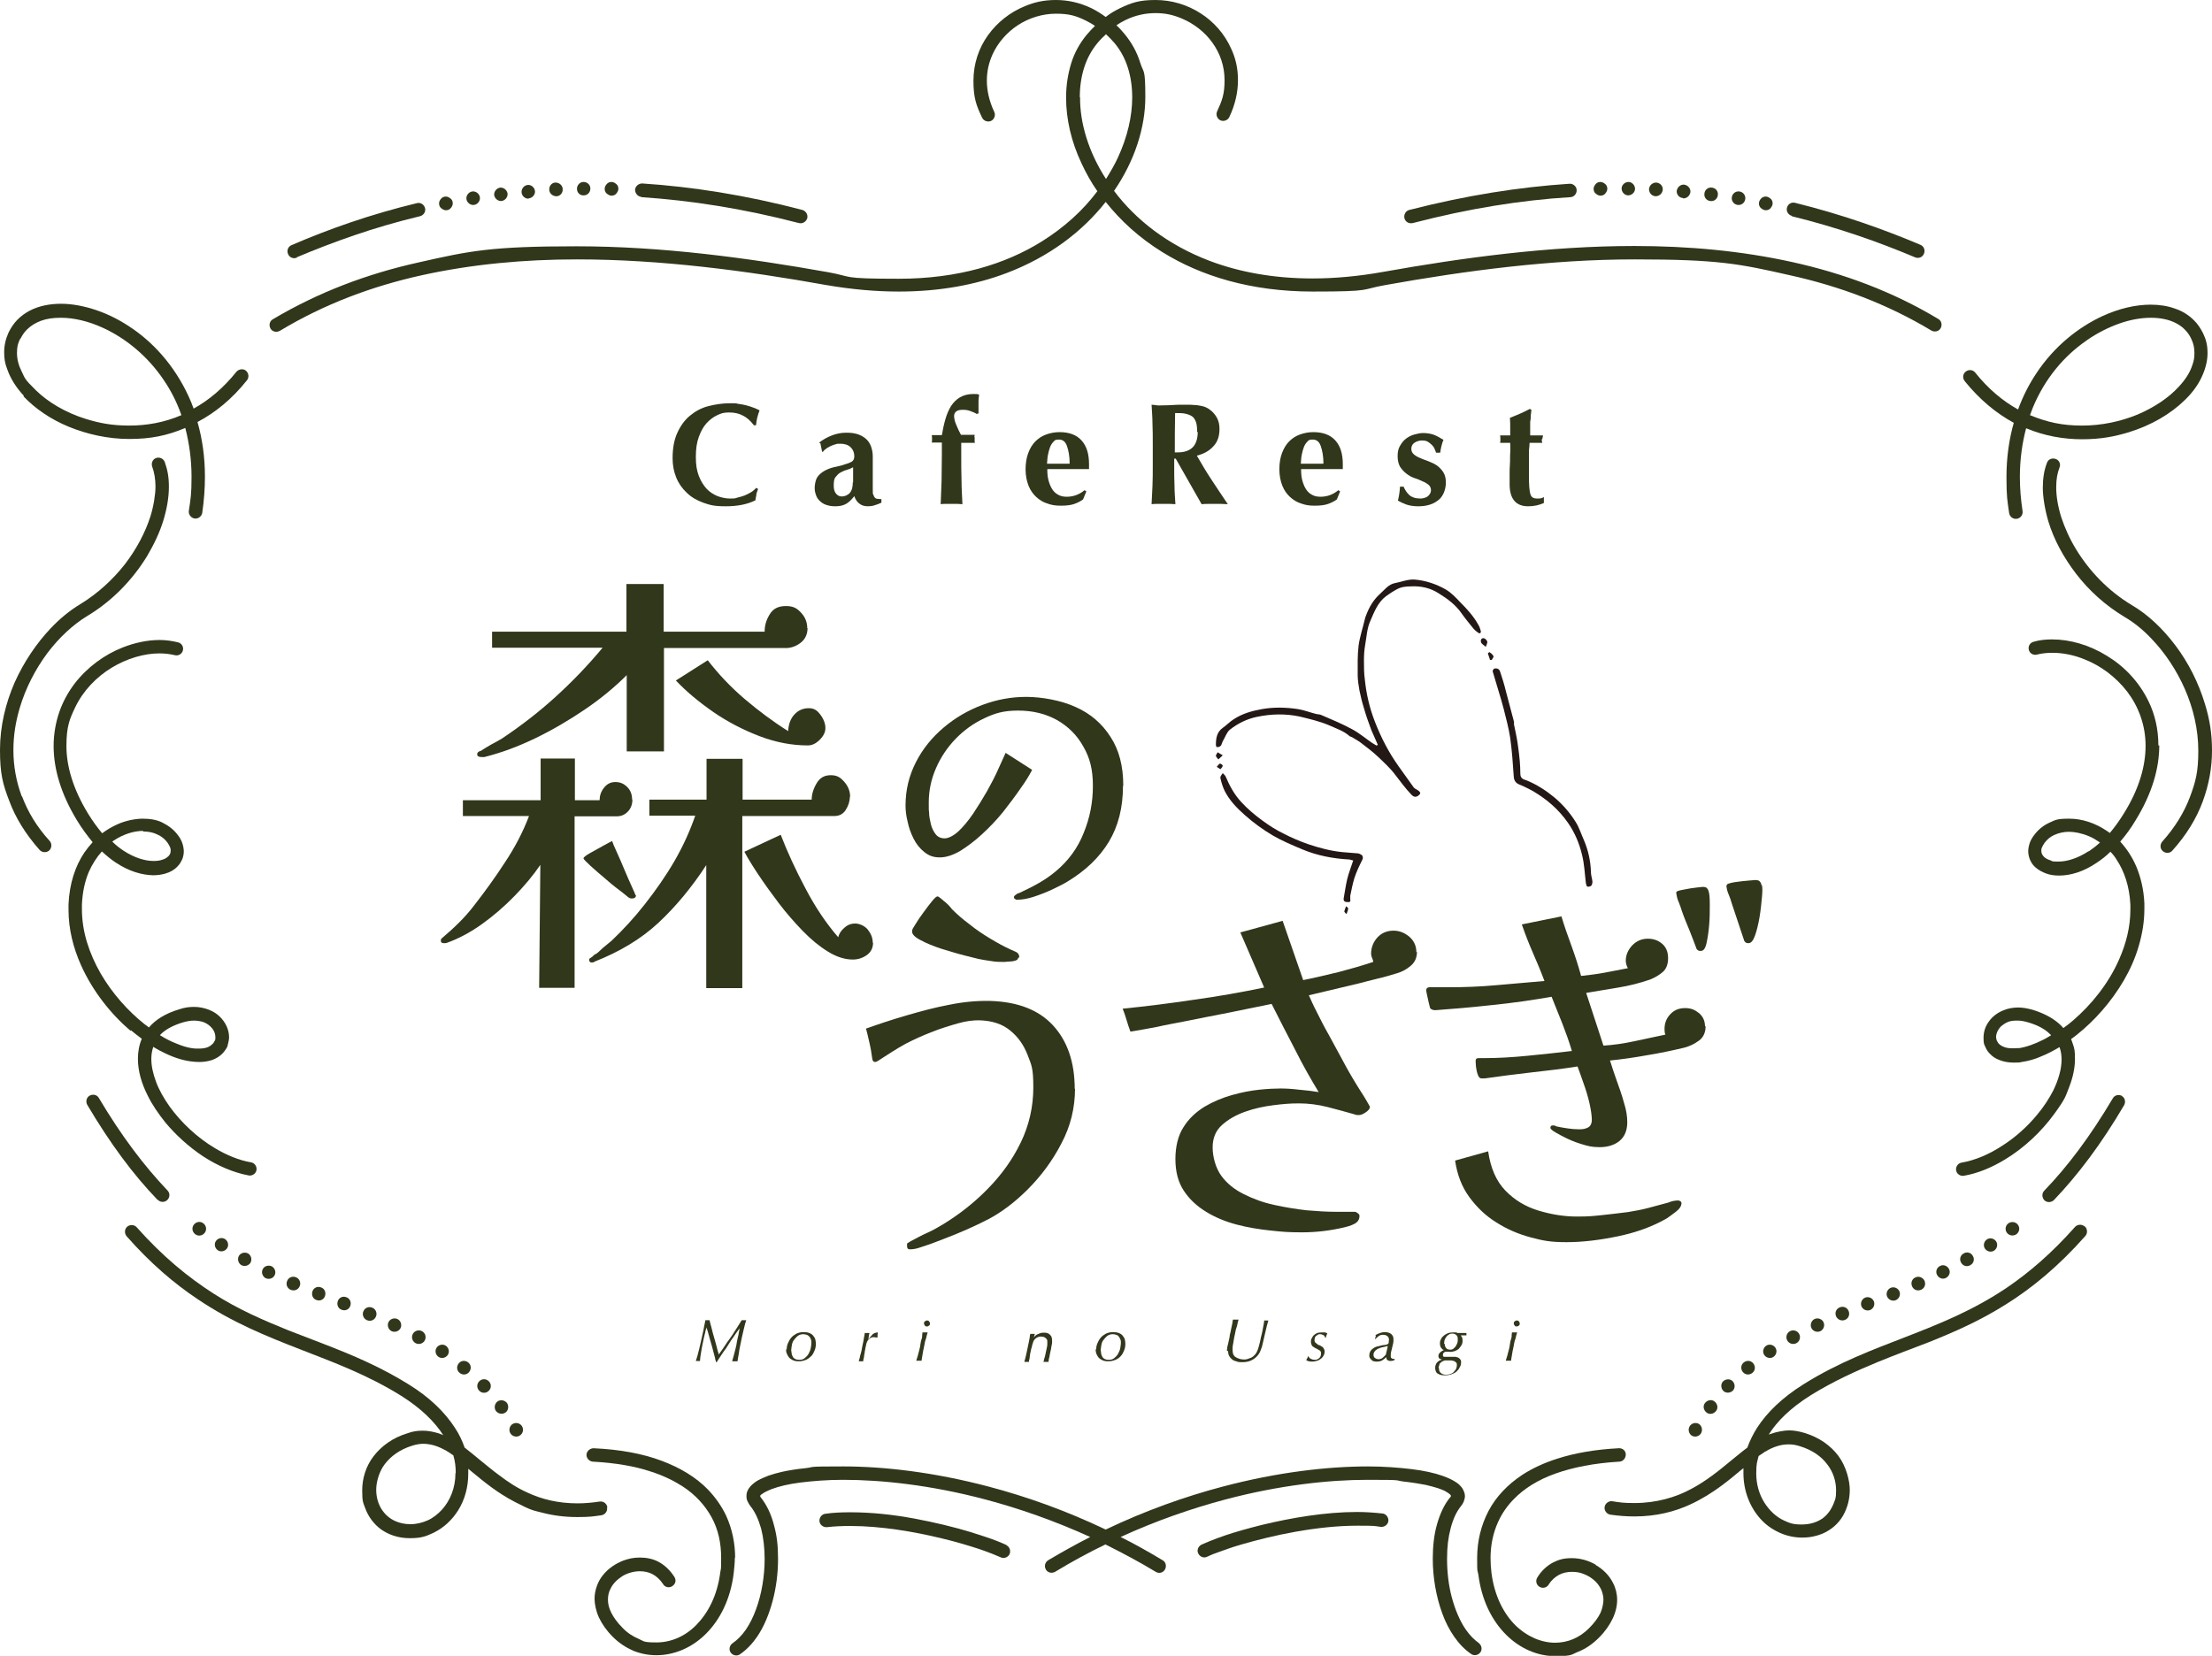 <?xml version="1.0" encoding="UTF-8"?>
<svg id="_レイヤー_1" xmlns="http://www.w3.org/2000/svg" xmlns:xlink="http://www.w3.org/1999/xlink" version="1.1" viewBox="0 0 742.6 556">
  <!-- Generator: Adobe Illustrator 29.2.1, SVG Export Plug-In . SVG Version: 2.1.0 Build 116)  -->
  <defs>
    <style>
      .st0 {
        fill: #231815;
      }

      .st1 {
        fill: #31371b;
      }
    </style>
  </defs>
  <g>
    <g>
      <g>
        <path class="st1" d="M212.3,268.5c0,1.6-.5,3-1.6,4.1-1.1,1.1-2.4,1.6-4.1,1.5h-13.7v57.6h-11.9l.4-41.3c-2.3,3.4-5.2,6.9-8.6,10.4-3.4,3.5-7.1,6.7-11,9.5s-7.9,4.9-11.8,6.3c-.3.1-.6.1-.9.1-.7,0-1.1-.2-1.1-.8s.1-.6.4-.9c2-1.7,3.9-3.4,5.7-5.2,1.8-1.8,3.5-3.7,5.1-5.8,3.5-4.5,7-9.3,10.3-14.4,3.4-5.1,6.1-10.3,8.1-15.6h-22.2v-5.3h26.1v-14h11.5v14h8.3c0-1.4.4-2.8,1.4-4.1s2.2-2,3.9-2,2.9.6,4,1.7,1.6,2.5,1.6,4.1h0ZM271.1,210.9c0,2.1-.8,3.8-2.4,5-1.6,1.2-3.4,1.8-5.4,1.7h-40.4v34.7h-12.5v-25.6c-4,4-8.7,7.9-14,11.5s-10.9,6.9-16.7,9.7c-5.8,2.8-11.5,4.9-17.1,6.3-.1,0-.2,0-.4,0s-.4,0-.6,0c-.9,0-1.4-.3-1.4-.9s.3-.8.9-1.1c.1,0,.1,0,.1,0s0,0,.1,0c1.2-.8,2.4-1.5,3.6-2.2,1.2-.6,2.4-1.3,3.6-2,6.3-4.2,12.4-8.9,18-14s10.9-10.6,15.8-16.5h-37.1v-5.4h45.1v-16h12.5v16h33.9c0-2,.5-3.9,1.7-5.8,1.1-1.9,2.9-2.8,5.4-2.8s3.7.7,5.1,2.2,2.1,3.2,2.1,5.2h0ZM213.5,300.6c0,.7-.4,1.1-1.4,1.1s-1.3-.6-3-1.9-3.6-2.7-5.6-4.5c-2-1.7-3.8-3.2-5.3-4.6-1.5-1.4-2.3-2.2-2.3-2.5s.7-.9,2.1-1.7c1.4-.8,2.9-1.6,4.5-2.5,1.6-.9,2.6-1.4,3-1.6.2.6.7,1.9,1.6,3.8s1.7,3.9,2.6,6,1.7,4,2.5,5.7,1.1,2.5,1.1,2.6h0ZM285.3,267.6c0,1.5-.5,3-1.4,4.4-.9,1.4-2.3,2.1-4.1,2h-30.6v57.8h-12.1v-41.3c-4.9,7.5-10.3,14-16.1,19.4-5.8,5.4-13,9.7-21.4,13-.2.2-.5.3-.9.3-.6,0-.9-.3-.9-.9s.4-.5,1.1-1.1c.2-.2.4-.4.5-.5s.3-.2.5-.3c.4-.2.8-.5,1.1-.8.8-.8,1.7-1.6,2.6-2.3,1-.8,1.5-1.2,1.7-1.4,3.8-3.6,7.6-7.7,11.2-12.3s7-9.4,10-14.6,5.2-10.2,6.9-15.1h-15.4v-5.4h19.2v-13.7h12.1v13.7h23.2c0-1.7.5-3.5,1.6-5.4,1.1-1.9,2.6-2.8,4.8-2.8s3.3.8,4.6,2.3,1.9,3.2,1.9,4.9h0ZM277.1,244.5c0,1.3-.6,2.6-1.9,3.9s-2.6,1.9-4,1.9c-5.3,0-10.7-1-16.2-3.1-5.5-2.1-10.7-4.8-15.5-8.1-4.9-3.4-9.1-6.9-12.6-10.6l10.7-6.8c3.7,4.8,7.9,9.2,12.5,13.1,4.6,3.9,9.4,7.5,14.5,10.7.1-2.3.8-4.2,2.1-5.6s2.9-2.1,4.8-2.1,2.9.8,4,2.3,1.6,3,1.6,4.4h0ZM293.1,316.5c0,1.8-.7,3.2-2.1,4.2-1.4,1-3,1.5-4.7,1.5-2.7,0-5.5-.9-8.4-2.7-2.9-1.8-5.7-4.1-8.5-7-2.8-2.9-5.5-6-8-9.3-2.5-3.3-4.8-6.5-6.8-9.5-2-3-3.6-5.6-4.7-7.7l12.2-5.7c2.2,5.7,5,11.8,8.3,18,3.3,6.3,7,11.8,11,16.4.3-1.2,1-2.3,2.1-3.2,1.1-1,2.3-1.4,3.6-1.4s3.1.7,4.2,2c1.1,1.4,1.7,2.8,1.7,4.5h0Z"/>
        <path class="st1" d="M377,264c0,7.2-1.6,13.4-4.7,18.6-3.2,5.3-7.8,9.7-13.9,13.4-1.3.8-2.9,1.6-5,2.6s-4.2,1.8-6.3,2.5-4,1-5.4,1-.5,0-.8-.2c-.4-.1-.5-.4-.5-.6s0-.4.3-.6.3-.3.5-.4c.1-.1.3-.2.5-.3s.4-.1.6-.2c2.1-1,4.2-2,6.3-3.2,2.1-1.2,4-2.5,5.8-4,4.2-3.5,7.4-7.8,9.4-12.9,2.1-5.1,3.1-10.3,3.1-15.8s-1-9.4-3.2-13.2c-2.1-3.8-5-6.7-8.8-8.9-3.8-2.1-8.1-3.2-13.1-3.2s-7.8.9-11.4,2.6-6.8,4-9.6,6.9c-2.8,2.9-5,6.2-6.6,9.9-1.6,3.7-2.4,7.5-2.4,11.4s0,2,.1,3.3c0,1.4.3,2.7.6,4s.9,2.5,1.6,3.4c.7.9,1.7,1.4,3,1.4s2.9-.8,4.6-2.3c1.6-1.5,3.3-3.5,5-6,1.6-2.4,3.2-5,4.7-7.6,1.5-2.7,2.8-5.2,3.8-7.5s1.9-4.1,2.4-5.3l8.9,5.7c-.9,1.8-2.2,3.9-4,6.4-1.7,2.5-3.7,5.1-5.8,7.8-2.2,2.7-4.5,5.1-7,7.4-2.5,2.3-4.9,4.1-7.3,5.6-2.4,1.4-4.7,2.2-6.9,2.2s-3.7-.6-5.2-1.8-2.7-2.7-3.6-4.5c-.9-1.8-1.6-3.7-2-5.7-.5-2-.7-3.8-.7-5.4,0-5.3,1.2-10.1,3.5-14.6,2.3-4.5,5.4-8.3,9.3-11.6s8.2-5.8,13-7.6c4.8-1.8,9.7-2.7,14.7-2.7s11.6,1.1,16.6,3.4c5,2.2,8.9,5.6,11.7,10,2.9,4.4,4.3,9.9,4.3,16.3h0Z"/>
      </g>
      <g>
        <path class="st1" d="M360.9,365.5c0,6.5-1.5,12.7-4.6,18.5-3,5.8-6.8,10.9-11.3,15.4-4.3,4.3-8.7,7.6-13.2,10-4.5,2.3-9.6,4.6-15.2,6.7-.8.3-1.9.7-3.4,1.3s-3,1-4.4,1.5-2.5.6-3.3.6-1-.4-1-1.3.1-.7.4-.9.6-.4.8-.5c1.9-1,3.7-2,5.5-2.8s3.6-1.8,5.4-2.9c5.4-3.3,10.4-7.2,15-11.9s8.3-9.8,11.1-15.6c2.8-5.8,4.2-12,4.2-18.5s-.6-7.4-1.9-10.8-3.2-6.1-5.9-8.3c-2.7-2.2-6.1-3.3-10.5-3.4-1.8,0-4.1.2-6.9,1s-5.8,1.7-8.8,2.9c-3.1,1.2-6,2.5-8.7,3.9-1.7.9-3.3,1.9-4.9,2.9-1.6,1-3,1.9-4.2,2.7-.4.3-.8.5-1.3.6-.5,0-.9-.3-1-1.3-.2-1.6-.5-3.4-1-5.5s-.8-3.6-1.1-4.4c4.2-1.5,8.7-3,13.5-4.4s9.6-2.7,14.4-3.6c4.9-1,9.5-1.4,13.9-1.3,9.2.3,16.2,3,21,8.2s7.3,12.3,7.3,21.4h0ZM341.8,321.6c0,.7-.7,1-2,1.2-1.4.1-2.3.2-2.7.2-1.5,0-2.9,0-4.4-.3-1.4-.2-2.8-.4-4.2-.7-.8-.2-2.5-.6-4.8-1.2-2.4-.6-4.9-1.4-7.6-2.2-2.7-.9-5-1.8-7-2.9-2-1-2.9-2-2.9-2.9s.4-1.2,1.1-2.4,1.6-2.5,2.7-4,2-2.7,2.9-3.8c.9-1.1,1.5-1.6,1.8-1.6s.7.3,1.3.8c.6.5,1,.9,1.2,1,.5.4.9.8,1.3,1.2s.8.9,1.1,1.3c1.6,1.6,3.5,3.3,5.8,5,2.2,1.8,4.6,3.4,7.1,4.9,2.5,1.5,4.7,2.7,6.7,3.6.6.3,1.3.6,2,.9.6.3,1,.9,1,1.8h0Z"/>
        <path class="st1" d="M475.7,319.5c0,2.1-.7,3.6-2.1,4.8s-2.9,2-4.6,2.5c-2.1.6-4.2,1.3-6.5,1.8-2.3.6-4.5,1.1-6.7,1.7l-16.4,3.9c.6,1.3,1.4,3.2,2.6,5.5,1.2,2.4,2.5,5,4.1,7.8,1.5,2.8,3,5.5,4.4,8.1,2,3.8,4,7.2,5.9,10.2,1.9,2.9,3,4.9,3.5,5.8,0,.7-.5,1.3-1.4,1.9-.9.6-1.6.9-2.1.9s-.6,0-.8,0c-.3,0-.6-.1-.8-.2-2.9-.8-6-1.7-9.2-2.5s-6.4-1.2-9.5-1.2-5.3.2-8.5.6c-3.3.4-6.5,1.1-9.6,2.2-3.1,1.1-5.7,2.6-7.8,4.5-2.1,1.9-3.1,4.4-3.1,7.5s1,6.9,2.9,9.5c1.9,2.6,4.4,4.6,7.6,6.2s6.5,2.8,10.2,3.6c3.7.8,7.3,1.4,10.9,1.8,3.5.3,6.7.5,9.5.5s2.1,0,3.1,0c1.1,0,2.1,0,3.1,0s.8.1,1.3.4.7.6.7,1c0,1.2-.6,2.1-1.8,2.7-1.2.6-2.3.9-3.2,1.1-4.6,1.1-9.4,1.7-14.3,1.7s-6.7-.2-10.5-.6c-3.8-.4-7.6-1-11.4-2s-7.2-2.4-10.3-4.3c-3.1-1.9-5.6-4.2-7.5-7.1-1.9-2.9-2.8-6.4-2.8-10.6s.9-7.9,2.7-10.7c1.8-2.9,4.2-5.1,7.1-6.9,2.9-1.7,6-3,9.2-3.9,3.2-.9,6.3-1.5,9.2-1.8s5.3-.4,7.1-.4,3.6.1,6.2.4c2.5.2,4.7.5,6.6.8-2.5-4.1-5.2-8.8-7.9-14.2-2.8-5.3-5.4-10.5-7.9-15.4-4.9,1-9.8,2-14.7,3-5,1-9.9,1.9-14.7,2.9-3,.6-6,1.1-9,1.8-3,.6-6,1.1-9,1.6-.5-1.3-.9-2.6-1.3-3.9-.4-1.3-.8-2.6-1.3-3.8,7.9-.8,15.9-1.8,23.9-3,8-1.1,15.9-2.5,23.6-4.1l-8-18.5,14.2-3.9,6.9,19.9c4.1-.8,8.1-1.8,11.9-2.7,3.8-1,7.7-2.1,11.6-3.4,0-.5-.2-.9-.4-1.4s-.3-.9-.3-1.4c0-2.1.8-4,2.2-5.5s3.3-2.2,5.3-2.2,3.7.7,5.3,2c1.6,1.4,2.4,3.1,2.4,5.3h0Z"/>
        <path class="st1" d="M572.6,344.5c0,2.1-.7,3.8-2.2,4.9-1.5,1.1-3.1,1.9-5,2.4-3.8.9-8,1.8-12.3,2.5-4.4.8-8.6,1.4-12.6,1.8.6,1.9,1.3,4.1,2.2,6.6s1.8,5,2.5,7.6c.8,2.5,1.1,4.7,1.1,6.5,0,2.8-.9,4.9-2.6,6.3-1.7,1.4-4,2.1-6.7,2.1s-4-.4-6.3-1.1-4.3-1.6-6-2.5c-.4-.2-1.2-.6-2.4-1.3-1.2-.7-1.8-1.2-1.8-1.6,0-.6.3-.8.8-.8s.8,0,1.1.3c1.3.3,2.6.5,3.9.7,1.3.2,2.5.3,3.9.3s2.1-.2,2.9-.6,1.3-1.3,1.3-2.6-.3-3.4-.8-5.6-1.2-4.5-2-6.7c-.8-2.2-1.4-4.1-2-5.6-5,.8-10.1,1.4-15.5,2-5.4.6-10.6,1.3-15.6,2-.2,0-.4,0-.6,0-.2,0-.4,0-.6,0-.5,0-.9-.4-1.2-1.3-.3-.8-.5-1.8-.6-2.7s-.1-1.7-.1-2c0-.6.4-.8,1-.8h1.6c5,0,9.9-.3,14.9-.8,5-.5,9.9-1,14.8-1.6-.9-3.1-2-6.1-3.2-9.2-1.2-3-2.4-6-3.6-9-6.4,1.1-13.1,2.1-20.2,2.8-7.1.8-13.4,1.3-18.8,1.7-.8,0-1.4-.2-1.8-.7,0-.2-.2-.7-.4-1.6-.2-.9-.4-1.8-.6-2.7-.2-.9-.3-1.5-.3-1.7,0-.6.4-1,1.1-1s2.1,0,3.2,0c1.1,0,2.1,0,3.1,0,5.4,0,10.8-.2,16.2-.7s10.7-.9,16.1-1.4c-1.2-3.2-2.5-6.3-3.9-9.5s-2.6-6.3-3.7-9.5l13.3-2.7c1,3.4,2.2,6.7,3.4,10,1.2,3.3,2.3,6.7,3.2,10,2.7-.3,5.3-.6,7.9-1.1s5.2-1,7.8-1.5c-.5-.9-.7-1.8-.7-2.5,0-2,.8-3.7,2.2-5.2,1.5-1.5,3.2-2.2,5.2-2.2s3.5.6,4.8,1.7c1.3,1.1,2,2.7,2,4.8s-.6,3.6-1.7,4.6-2.6,1.9-4.3,2.6c-3.5,1.2-7,2.1-10.7,2.7-3.7.6-7.2,1.2-10.8,1.8l5.8,17.7c3.3-.2,6.8-.7,10.5-1.5,3.7-.8,7.1-1.5,10.3-2.2-.2-.4-.3-1-.3-1.8,0-2,.6-3.6,1.9-5s2.9-2.1,5-2.1,3.3.6,4.7,1.7c1.3,1.1,2,2.6,2,4.5h0ZM564.5,404c0,.9-.6,1.9-1.9,2.9s-2.3,1.7-3,2.2c-4.7,2.7-10.1,4.7-16.3,6s-12,2-17.4,2-7.9-.5-12-1.6c-4.1-1.1-7.9-2.7-11.5-5-3.6-2.2-6.6-5.1-9.1-8.5-2.5-3.4-4.1-7.5-4.8-12.3l11.1-3.1c.8,5.6,2.7,10,5.8,13.2,3.1,3.2,6.8,5.4,11.1,6.7s8.6,2,12.9,2,5.6-.2,8.6-.5,5.9-.7,8.5-1c2.4-.4,4.7-.8,6.9-1.4s4.4-1.2,6.7-1.8c.5-.2,1-.4,1.5-.5.6-.1,1.1-.2,1.5-.2s.6,0,.9.2c.3.1.5.4.5.8h0ZM573.7,299.6c.2.8.3,2.1.3,4.2s0,4.3-.2,6.7-.5,4.4-.9,6.2-1,2.6-1.9,2.6c-.5,0-.9,0-1.4-.6-.8-2.1-1.6-4.3-2.5-6.5-.9-2.2-1.8-4.3-2.5-6.4-.3-.9-.6-1.9-1-2.8-.4-.9-.7-1.9-.8-2.8-.2-.6,0-.9.7-1.1,1.1-.3,2.5-.5,4-.8,1.5-.2,2.9-.4,4.1-.5.8,0,1.3.2,1.5.5.3.3.5.8.6,1.3h0ZM591.5,297.2c.2.8.2,2.1,0,4.2s-.4,4.2-.8,6.6c-.4,2.3-.9,4.4-1.5,6.1-.6,1.7-1.3,2.6-2.2,2.6s-.9-.2-1.4-.7l-4.2-12.6c-.3-1-.6-2-1-2.9-.4-.9-.7-1.9-.8-2.8,0-.5.1-.8.7-1,1.2-.4,2.7-.6,4.5-.8,1.8-.2,3.3-.3,4.5-.4.8,0,1.3.2,1.5.5.3.3.5.8.6,1.3h0Z"/>
      </g>
    </g>
    <g>
      <path class="st1" d="M43.9,345.9c1.2,1,2.5,2,3.7,2.9-.9,2.1-1.3,4.4-1.3,6.7,0,4.1,1.2,8.3,3.3,12.4,1.5,3.1,3.6,6.1,5.9,9,3.6,4.3,7.9,8.2,12.7,11.4,4.8,3.1,10,5.4,15.3,6.4,1.2.2,2.4-.6,2.6-1.8.2-1.2-.6-2.4-1.8-2.6h0c-4.1-.7-8.2-2.4-12.2-4.8-5.9-3.5-11.3-8.6-15.2-14-1.9-2.7-3.5-5.5-4.5-8.2s-1.6-5.3-1.6-7.7c0-1.4.2-2.7.6-3.9,0,0,0-.2,0-.2.9.5,1.8,1.1,2.7,1.5,3.4,1.8,6.8,3,10,3.4h0c.9.1,1.8.2,2.7.2,1.5,0,2.9-.2,4.2-.6,1.8-.6,3.4-1.7,4.4-3.1s.9-1.4,1.1-2.2.4-1.6.4-2.4c0-2.6-1.2-5.1-3.2-7-1-1-2.2-1.7-3.7-2.3-1.4-.5-3-.9-4.8-.9s-3.2.2-5,.8c-2.4.7-4.4,1.6-6.2,2.7-1.6,1-2.9,2.1-4,3.4-.5-.4-1.1-.8-1.6-1.2-5.5-4.4-10.7-10.2-14.6-16.9-1.9-3.3-3.5-6.9-4.6-10.5s-1.7-7.4-1.7-11.1,0-1,0-1.6c.2-4.2,1-7.8,2.3-10.9,1.2-2.7,2.7-5,4.4-6.9,1.5,1.4,3.1,2.7,4.6,3.7,4.5,3,8.8,4.2,12.6,4.3,1.4,0,2.7-.2,3.9-.5,1.8-.5,3.4-1.4,4.5-2.7.6-.6,1-1.4,1.4-2.2.3-.8.5-1.7.5-2.6s-.2-1.9-.5-2.8-.8-1.8-1.5-2.7c-1.4-1.9-3.2-3.2-5.2-4.2s-4.3-1.3-6.6-1.3-5.7.6-8.5,1.9c-1.8.8-3.5,1.8-5.1,3-1.6-1.9-3.2-4.1-4.8-6.7-5.1-8.4-7.2-16-7.2-22.6s1.1-9.1,2.9-12.9c2.7-5.7,7.2-10.3,12.3-13.4,5.1-3.1,10.9-4.8,16-4.8,1.8,0,3.5.2,5.2.6,1.2.3,2.4-.4,2.7-1.6.3-1.2-.4-2.4-1.6-2.7-2-.5-4.1-.8-6.2-.8-4.1,0-8.3.9-12.4,2.5-6.1,2.4-11.9,6.6-16.2,12.2-2.1,2.8-3.9,6-5.1,9.5s-1.9,7.4-1.9,11.4c0,7.6,2.4,16,7.8,24.9,1.7,2.8,3.5,5.2,5.3,7.4-1,1.1-1.9,2.2-2.8,3.5-3,4.5-5,10.3-5.3,17.4,0,.6,0,1.2,0,1.8,0,6.5,1.6,12.8,4.2,18.6,3.9,8.7,10,16.4,16.7,22.1h0ZM54.5,346.8c1.6-1.4,3.9-2.6,6.9-3.5,1.4-.4,2.6-.6,3.7-.6s2.3.2,3.2.5c1.3.5,2.3,1.3,3,2.2s1,1.9,1,2.8,0,1-.3,1.4c-.1.3-.3.6-.6.9-.4.4-.9.8-1.6,1.1s-1.7.5-3,.5-1.3,0-2.1-.1c-1.7-.2-3.6-.8-5.5-1.6-1.8-.7-3.6-1.6-5.5-2.8.2-.3.5-.5.8-.8h0ZM48,279.2c1.8,0,3.4.3,4.8,1,1.4.6,2.5,1.5,3.4,2.7.4.6.7,1.1.9,1.6.2.5.2.9.2,1.2s-.1.9-.3,1.2c-.2.3-.4.6-.7.8-.4.4-1.1.8-1.9,1-.8.3-1.8.4-2.9.4-2.7,0-6.3-1-10.1-3.5-1.2-.8-2.5-1.8-3.7-3,.1,0,.2-.2.4-.3,3.3-2.2,6.8-3.3,10-3.3h0Z"/>
      <path class="st1" d="M94.1,111c14.8-8.9,30.8-14.9,47.6-18.6,16.8-3.7,34.3-5.3,52-5.3,28.2,0,56.8,3.8,83.6,8.6,8.7,1.5,16.8,2.2,24.5,2.2,13.7,0,25.8-2.3,36.1-6.2,14.5-5.5,25.6-14.1,33.3-23.9,5,6.3,11.3,12.1,19.1,16.9,12.9,8,29.7,13.2,50.4,13.2s15.8-.7,24.5-2.2c26.8-4.8,55.4-8.6,83.6-8.6s35.2,1.5,52,5.3c16.8,3.7,32.8,9.7,47.6,18.6,1.1.6,2.5.3,3.1-.8.6-1.1.3-2.5-.8-3.1-15.3-9.2-31.8-15.3-49-19.1-17.2-3.8-35-5.4-53-5.4-28.6,0-57.5,3.9-84.4,8.7-8.4,1.5-16.3,2.2-23.7,2.2-13.2,0-24.7-2.2-34.5-5.9-14.2-5.4-24.9-13.9-32.1-23.5,7-10.2,10.5-21.4,10.5-31.5s-.6-7.9-1.7-11.5c-1.1-3.6-2.9-6.8-5.2-9.6-.9-1.1-1.8-2.1-2.8-3,1-.7,2.1-1.3,3.1-1.8,3.3-1.6,6.7-2.3,10-2.3s6,.6,8.8,1.8c4.1,1.7,7.8,4.6,10.3,8.1,2.6,3.6,4.1,7.9,4.1,12.6s-.8,6.8-2.5,10.5c-.5,1.1,0,2.5,1.1,3,1.1.5,2.5,0,3-1.1h0c2-4.2,2.9-8.4,2.9-12.4s-.8-7.4-2.3-10.6c-2.2-4.9-5.8-9-10.2-11.8-4.5-2.9-9.7-4.5-15.2-4.5s-8,.9-12,2.8c-1.6.8-3.2,1.7-4.7,2.9-1.5-1.1-3.1-2.1-4.7-2.9-3.9-1.9-8-2.8-12-2.8s-7.2.7-10.5,2.1c-4.9,2-9.2,5.4-12.3,9.7-3.1,4.3-4.9,9.6-4.9,15.3s.9,8.2,2.9,12.4c.5,1.1,1.9,1.6,3,1.1,1.1-.5,1.6-1.9,1.1-3h0c-1.7-3.6-2.5-7.2-2.5-10.5s.7-6.1,1.9-8.8c1.8-4,4.9-7.5,8.6-9.9s8.2-3.8,12.7-3.8,6.7.7,10,2.3c1,.5,2.1,1.1,3.1,1.8-.9.9-1.9,1.9-2.8,3-2.3,2.8-4.1,6-5.2,9.6-1.1,3.6-1.7,7.4-1.7,11.5,0,7.1,1.7,14.7,5.2,22.1,1.5,3.2,3.2,6.3,5.3,9.3-4.7,6.3-11,12.1-18.7,16.9-12.2,7.6-28.1,12.5-48,12.5s-15.2-.7-23.7-2.2c-26.9-4.8-55.8-8.7-84.4-8.7s-35.8,1.5-53,5.4c-17.2,3.8-33.7,10-49,19.1-1.1.6-1.4,2-.8,3.1.6,1.1,2,1.4,3.1.8h0ZM362.5,32.7c0-3.6.5-7,1.5-10.1,1-3.1,2.5-5.8,4.4-8.1.9-1.1,1.9-2.1,2.9-3,1,.9,1.9,1.9,2.9,3,1.9,2.3,3.4,5,4.4,8.1s1.5,6.5,1.5,10.1c0,6.3-1.6,13.3-4.8,20.2-1.1,2.4-2.5,4.8-4,7.2-5.9-9.1-8.8-18.9-8.7-27.5h0Z"/>
      <path class="st1" d="M215.3,66.2h0c16.5,1.1,34.1,3.8,52.9,8.7,1.2.3,2.4-.4,2.8-1.6.3-1.2-.4-2.4-1.6-2.8-19.1-5-37-7.8-53.8-8.9-1.2,0-2.3.9-2.4,2.1,0,1.2.9,2.3,2.1,2.4h0Z"/>
      <path class="st1" d="M149.7,70.6c.6,0,1.2-.2,1.6-.7.4-.4.7-1,.7-1.6s-.2-1.2-.7-1.6-1-.7-1.6-.7-1.2.2-1.6.7c-.4.4-.7,1-.7,1.6s.2,1.2.7,1.6,1,.7,1.6.7Z"/>
      <path class="st1" d="M168.4,67.5h0c1.2-.2,2.1-1.3,2-2.5-.2-1.2-1.3-2.1-2.5-2h0c-1.2.2-2.1,1.3-2,2.5.2,1.2,1.3,2.1,2.5,2Z"/>
      <path class="st1" d="M186.8,65.9c1.2,0,2.2-1.1,2.1-2.4,0-1.2-1.1-2.2-2.4-2.2-1.2,0-2.2,1.1-2.1,2.4,0,1.2,1.1,2.2,2.4,2.2Z"/>
      <path class="st1" d="M159.2,68.8h0c1.2-.2,2.1-1.4,1.9-2.6-.2-1.2-1.4-2.1-2.6-1.9h0c-1.2.2-2.1,1.4-1.9,2.6.2,1.2,1.4,2.1,2.6,1.9Z"/>
      <path class="st1" d="M177.5,66.6h0c1.2-.1,2.2-1.2,2.1-2.4-.1-1.2-1.2-2.2-2.4-2.1h0c-1.2.1-2.2,1.2-2.1,2.5.1,1.2,1.2,2.2,2.4,2.1Z"/>
      <path class="st1" d="M196,65.6h0c1.2,0,2.2-1,2.2-2.3,0-1.2-1-2.2-2.3-2.2h0c-1.2,0-2.2,1-2.2,2.3,0,1.3,1,2.3,2.3,2.2Z"/>
      <path class="st1" d="M205.3,65.7c.6,0,1.2-.2,1.6-.7s.7-1,.7-1.6-.2-1.2-.7-1.6-1-.7-1.6-.7-1.2.2-1.6.7c-.4.4-.7,1-.7,1.6s.2,1.2.7,1.6,1,.7,1.6.7Z"/>
      <path class="st1" d="M99.6,86.4h0c12.1-5.1,25.9-10.1,41.4-13.8,1.2-.3,2-1.5,1.7-2.7-.3-1.2-1.5-2-2.7-1.7-15.8,3.8-29.8,8.8-42.1,14.1-1.2.5-1.7,1.8-1.2,3,.5,1.2,1.8,1.7,3,1.2h0Z"/>
      <path class="st1" d="M7.9,133.1c3.9,4.1,9.1,7.7,15.2,10.2s13.1,4.1,20.3,4.1,12.6-1.1,18.8-3.7c1.3,5,2.1,10.5,2.1,16.4s-.3,7.4-.9,11.4c-.2,1.2.7,2.4,1.9,2.6,1.2.2,2.4-.7,2.6-1.9h0c.6-4.2.9-8.2.9-12.1,0-6.7-.9-12.8-2.5-18.4,5.9-3.1,11.6-7.7,16.6-14,.8-1,.6-2.4-.3-3.2s-2.4-.6-3.2.3c-4.4,5.5-9.3,9.6-14.4,12.4-.3-.7-.5-1.4-.8-2.1-4.5-10.8-11.6-19.1-19.5-24.6-4-2.8-8.1-4.9-12.2-6.3-4.1-1.4-8.2-2.2-12-2.2s-7.4.7-10.5,2.3c-1.5.8-2.9,1.8-4.1,3-1.2,1.2-2.2,2.7-3,4.3-1,2.2-1.5,4.4-1.5,6.7s.3,3.8,1,5.6c1.1,3.2,3,6.2,5.6,9h0ZM6.9,113.7c.6-1.2,1.3-2.2,2.1-3,1.3-1.3,2.9-2.3,4.8-3,1.9-.7,4.1-1,6.6-1,4.3,0,9.2,1.1,14.2,3.4,7.4,3.4,14.9,9.3,20.5,17.7,2.3,3.4,4.3,7.3,5.8,11.6-5.8,2.5-11.7,3.5-17.5,3.5s-9.9-.8-14.5-2.2c-6.8-2.1-12.7-5.6-16.8-9.6s-3.7-4.1-4.8-6.3-1.6-4.2-1.6-6.3.3-3.2,1.1-4.8h0Z"/>
      <path class="st1" d="M7.3,267.4c-1.9-5.1-2.8-10.3-2.8-15.5s.8-9.6,2.1-14.1c2-6.8,5.3-13.1,9.3-18.5,4-5.3,8.7-9.6,13.3-12.4,8.7-5.2,15.5-12.5,20.2-20.2,2.3-3.9,4.2-7.9,5.4-11.8,1.2-3.9,1.9-7.8,1.9-11.4s-.5-5.8-1.4-8.4c-.5-1.2-1.8-1.7-2.9-1.3-1.2.4-1.7,1.8-1.3,2.9h0c.7,1.9,1.1,4.2,1.1,6.7s-.6,6.5-1.7,10c-1.7,5.3-4.6,10.9-8.6,16.1-4,5.1-9.1,9.8-15,13.4-3.5,2.1-6.9,4.9-10,8.2-4.7,5-8.9,11.2-12,18.1-3,6.9-4.9,14.6-4.9,22.6s.9,11.4,3.1,17.1c2.1,5.7,5.5,11.2,10.2,16.5.8.9,2.3,1,3.2.2.9-.8,1-2.3.2-3.2-4.4-4.8-7.4-9.9-9.3-15h0Z"/>
      <path class="st1" d="M150.3,455c.7-1,.4-2.4-.6-3.1h0c-1-.7-2.4-.4-3.1.6-.7,1-.4,2.4.6,3.1h0c1,.7,2.4.4,3.1-.6Z"/>
      <path class="st1" d="M134.5,445.9c.5-1.1,0-2.5-1.1-3h0c-1.1-.5-2.5,0-3,1.1-.5,1.1,0,2.5,1.1,3h0c1.1.5,2.5,0,3-1.1Z"/>
      <path class="st1" d="M154,457.8c-.8,1-.7,2.4.3,3.2,1,.8,2.4.7,3.2-.3.8-1,.7-2.4-.3-3.2-1-.8-2.4-.7-3.2.3Z"/>
      <path class="st1" d="M142.6,450.1c.6-1.1.2-2.5-.9-3.1h0c-1.1-.6-2.5-.2-3.1.9s-.2,2.5.9,3.1h0c1.1.6,2.5.2,3.1-.9Z"/>
      <path class="st1" d="M167,470.6c-1,.8-1.2,2.2-.5,3.2h0c.8,1,2.2,1.2,3.2.5s1.2-2.2.5-3.2h0c-.8-1-2.2-1.2-3.2-.5Z"/>
      <path class="st1" d="M68.7,414c.8-1,.6-2.4-.4-3.2h0c-1-.8-2.4-.6-3.2.4-.8,1-.6,2.4.4,3.2h0c1,.8,2.4.6,3.2-.4Z"/>
      <path class="st1" d="M160.9,463.8c-.9.9-.9,2.3,0,3.2.9.9,2.3.9,3.2,0,.9-.9.9-2.3,0-3.2-.9-.9-2.3-.9-3.2,0Z"/>
      <path class="st1" d="M122,440.3c-.5,1.1,0,2.5,1.2,3h0c1.2.5,2.5,0,3-1.2.5-1.1,0-2.5-1.2-3h0c-1.2-.5-2.5,0-3,1.2Z"/>
      <path class="st1" d="M172.2,478.1c-1.1.6-1.5,2-.9,3.1h0c.6,1.1,2,1.5,3.1.9,1.1-.6,1.5-2,.9-3.1h0c-.6-1.1-2-1.5-3.1-.9Z"/>
      <path class="st1" d="M83.3,420.9c-1.1-.6-2.5-.2-3.1.8-.6,1.1-.2,2.5.8,3.1,1.1.6,2.5.2,3.1-.8.6-1.1.2-2.5-.8-3.1Z"/>
      <path class="st1" d="M72.5,416.7c-.7,1-.4,2.4.6,3.1h0c1,.7,2.4.4,3.1-.6.7-1,.4-2.4-.6-3.1h0c-1-.7-2.4-.4-3.1.6Z"/>
      <path class="st1" d="M113.4,436.9c-.4,1.2.1,2.5,1.3,2.9h0c1.2.5,2.5-.1,2.9-1.3.4-1.2-.1-2.5-1.3-2.9h0c-1.2-.5-2.5.1-2.9,1.3Z"/>
      <path class="st1" d="M89.2,429.2c1.1.5,2.5.1,3-1,.6-1.1,0-2.5-1-3-1.1-.5-2.5-.1-3,1-.6,1.1,0,2.5,1,3Z"/>
      <path class="st1" d="M100.6,431.9c.5-1.1,0-2.5-1.2-3h0c-1.2-.5-2.5,0-3,1.2s0,2.5,1.2,3h0c1.2.5,2.5,0,3-1.2Z"/>
      <path class="st1" d="M104.9,433.6c-.4,1.2.1,2.5,1.3,2.9h0c1.2.5,2.5-.1,2.9-1.3.4-1.2-.1-2.5-1.3-2.9h0c-1.2-.5-2.5.1-2.9,1.3Z"/>
      <path class="st1" d="M53,402.9c.9.9,2.3.9,3.2,0,.9-.9.9-2.3,0-3.2-7.8-8.2-15.4-18.2-23-31-.6-1.1-2-1.4-3.1-.8-1.1.6-1.4,2-.8,3.1h0c7.7,13,15.4,23.4,23.6,31.9h0Z"/>
      <path class="st1" d="M203.9,506.1c-.2-1.2-1.3-2.1-2.6-1.9-2.6.4-5.1.6-7.4.6-6.6,0-12.1-1.4-16.8-3.6-3.6-1.6-6.7-3.7-9.6-5.9-2.2-1.6-4.3-3.4-6.3-5-1.8-1.5-3.5-2.9-5.2-4.2-.8-2.2-1.8-4.5-3.3-6.7-3.3-5.1-8.4-10.2-15.6-14.6-7.9-4.9-15.6-8.4-23.3-11.5-5.7-2.3-11.4-4.4-17-6.6-8.4-3.4-16.8-7-25.2-12.4s-16.9-12.3-25.7-22.2c-.8-.9-2.2-1-3.2-.2-.9.8-1,2.2-.2,3.2h0c8,9.1,16,15.9,23.8,21.1,11.7,7.9,23.2,12.5,34.5,16.9,11.3,4.4,22.5,8.5,33.9,15.6,6.7,4.2,11.3,8.8,14.1,13.2,0,0,0,0,0,0-.5-.2-1-.4-1.5-.6-1.7-.5-3.4-.9-5.3-.9s-3.3.2-5,.8c-5.1,1.5-9,4.4-11.6,7.8-2.6,3.4-3.8,7.5-3.8,11.4s.3,4.1,1,6c1,2.8,2.9,5.4,5.4,7.2,2.6,1.8,5.8,2.9,9.6,2.9s5.3-.6,7.7-1.7c3.6-1.7,6.5-4.4,8.6-7.8,2.1-3.4,3.3-7.6,3.3-12.1s0-1.1,0-1.7c.4.3.7.6,1.1.9,4.1,3.4,8.7,7.2,14.5,10.2s6,2.8,9.5,3.7,7.3,1.4,11.5,1.4,5.2-.2,8.1-.6c1.2-.2,2.1-1.3,1.9-2.6h0ZM152.9,494.7c0,4.9-1.8,9.2-4.5,12.2-1.4,1.5-3,2.8-4.8,3.6s-3.8,1.3-5.8,1.3-3.6-.4-5-1c-2.1-.9-3.7-2.4-4.8-4.2-1.1-1.8-1.7-4-1.7-6.4s.9-6,2.9-8.6,5-4.9,9.3-6.2c1.3-.4,2.5-.6,3.7-.6s3.1.3,4.6.9c1.3.5,2.7,1.2,4.1,2.1.4.3.9.6,1.3.9.6,2,.8,4,.8,5.9h0Z"/>
      <path class="st1" d="M246.8,523.2c0-5-1-9.8-3-14.2-1.5-3.2-3.6-6.2-6.2-8.9-3.9-4-9.1-7.2-15.5-9.6s-14-3.8-22.8-4.2c-1.2,0-2.3.9-2.4,2.1s.9,2.3,2.1,2.4h0c7.5.4,14,1.5,19.4,3.3,4.1,1.3,7.6,3,10.6,4.9,4.5,2.9,7.7,6.5,9.9,10.5,2.2,4,3.2,8.6,3.2,13.6s-.1,3.2-.3,4.9c-1,7.8-4.1,13.6-8,17.6s-8.7,5.9-13.4,5.9-4.1-.4-6-1.2c-1.9-.8-3.8-2-5.4-3.7-1.8-1.8-3-3.5-3.8-5.1s-1.1-3-1.1-4.4.3-2.6.9-3.7c.8-1.7,2.3-3.1,4-4.2,1.7-1,3.8-1.6,5.8-1.6,1.5,0,3,.3,4.3,1s2.5,1.8,3.5,3.3c.6,1.1,2.1,1.4,3.1.7,1.1-.7,1.4-2,.7-3.1-1.4-2.2-3.2-3.9-5.2-5-2-1.1-4.2-1.5-6.4-1.5s-3.8.4-5.5,1c-2.6,1-5,2.6-6.8,4.8-.9,1.1-1.6,2.3-2.1,3.7-.5,1.4-.8,2.8-.8,4.4s.5,4.2,1.5,6.3c1,2.1,2.5,4.3,4.6,6.4,2.1,2.1,4.4,3.6,6.9,4.7,2.5,1,5.1,1.5,7.8,1.5,5.9,0,11.9-2.5,16.6-7.2,4.7-4.7,8.2-11.5,9.3-20.2.2-1.8.4-3.7.4-5.5h0Z"/>
      <path class="st1" d="M724.6,250.3c0-5.5-1.2-10.5-3.3-14.8-3.2-6.6-8.2-11.8-14-15.3-5.8-3.6-12.3-5.5-18.4-5.5-2.1,0-4.2.2-6.2.8-1.2.3-1.9,1.5-1.6,2.7s1.5,1.9,2.7,1.6c1.6-.4,3.3-.6,5.2-.6,3.4,0,7.2.7,10.8,2.2,5.4,2.1,10.5,5.9,14.3,10.8,1.9,2.5,3.4,5.2,4.5,8.3s1.7,6.4,1.7,9.9c0,6.6-2,14.2-7.2,22.6-1.6,2.6-3.2,4.8-4.8,6.7-.3-.2-.7-.5-1-.7-4-2.7-8.4-4.1-12.6-4.1s-4.6.4-6.6,1.3c-2,.9-3.8,2.3-5.2,4.2-.7.9-1.2,1.8-1.5,2.7s-.5,1.9-.5,2.8.3,2.4.9,3.4c.4.8,1,1.5,1.6,2,1,.9,2.2,1.5,3.5,2s2.8.7,4.4.7c3.8,0,8.2-1.3,12.6-4.3,1.5-1,3.1-2.2,4.6-3.7.8.8,1.5,1.7,2.1,2.7,2.5,3.8,4.3,8.8,4.6,15.1,0,.5,0,1,0,1.6,0,5.8-1.4,11.4-3.8,16.8-3.5,8-9.3,15.2-15.5,20.5-1,.9-2.1,1.7-3.2,2.5-.5-.6-1-1.1-1.6-1.6-2.2-1.9-5.1-3.4-8.6-4.5-1.8-.5-3.4-.8-5-.8s-3.4.3-4.8.9c-2.1.8-3.9,2.2-5,3.8-1.2,1.6-1.8,3.5-1.8,5.5s.2,2.2.7,3.2c.3.8.8,1.5,1.4,2.1.9,1,2,1.7,3.4,2.2,1.3.5,2.9.8,4.6.8s1.8,0,2.7-.2h0c2.1-.3,4.4-.9,6.6-1.9,2-.8,4.1-1.9,6.1-3.1.5,1.3.7,2.7.7,4.2,0,3.1-1,6.7-2.8,10.4-1.4,2.7-3.2,5.5-5.4,8.1-3.3,4-7.3,7.6-11.7,10.4-4.4,2.9-9.1,4.9-13.7,5.7-1.2.2-2,1.4-1.8,2.6.2,1.2,1.4,2,2.6,1.8h0c4.7-.8,9.4-2.8,13.7-5.4,6.5-3.9,12.3-9.4,16.6-15.3s3.8-6.1,5.1-9.2c1.2-3.1,1.9-6.3,1.9-9.3s-.2-3.6-.8-5.3c-.2-.5-.3-1-.5-1.4.7-.5,1.4-1,2-1.5,5.9-4.7,11.5-11,15.7-18.2,2.1-3.6,3.8-7.4,5-11.5s1.9-8.2,1.9-12.5,0-1.2,0-1.8c-.2-4.7-1.2-8.8-2.7-12.4-1.4-3.3-3.3-6.1-5.4-8.4,1.8-2.1,3.6-4.5,5.3-7.4,5.5-9,7.8-17.4,7.8-24.9h0ZM677.8,351.9c-.8.1-1.5.1-2.1.1-1.1,0-2-.1-2.8-.4-1.1-.4-1.7-.9-2.1-1.4-.2-.3-.3-.6-.5-.9,0-.3-.2-.7-.2-1,0-1.2.6-2.6,1.7-3.7.6-.5,1.3-1,2.2-1.4s1.9-.5,3.2-.5,2.3.2,3.7.6c2,.6,3.7,1.3,5.1,2.2,1,.6,1.9,1.4,2.6,2.1-.8.5-1.6,1-2.4,1.4-3.1,1.6-6,2.6-8.6,3h0ZM701.2,285.8c-3.8,2.5-7.4,3.5-10.1,3.5s-1.9-.1-2.7-.4c-1.1-.3-2-.9-2.4-1.4-.2-.3-.4-.5-.5-.8-.1-.3-.2-.6-.2-.9,0-.4,0-.8.2-1.2.2-.5.5-1,.9-1.6.9-1.2,2-2.1,3.4-2.7,1.4-.6,3-1,4.8-1s4.4.5,6.7,1.5c1.3.5,2.5,1.3,3.7,2.1-1.3,1.2-2.5,2.1-3.8,3h0Z"/>
      <path class="st1" d="M474.3,74.9c18.8-4.9,36.5-7.7,52.9-8.7,1.2,0,2.2-1.2,2.1-2.4,0-1.2-1.2-2.2-2.4-2.1h0c-16.8,1.1-34.7,3.9-53.8,8.8-1.2.3-1.9,1.6-1.6,2.8s1.5,1.9,2.8,1.6h0Z"/>
      <path class="st1" d="M592.8,70.6c.6,0,1.2-.2,1.6-.7s.7-1,.7-1.6-.2-1.2-.7-1.6-1-.7-1.6-.7-1.2.2-1.6.7c-.4.4-.7,1-.7,1.6s.2,1.2.7,1.6,1,.7,1.6.7Z"/>
      <path class="st1" d="M574.2,67.5h0c1.2.2,2.4-.7,2.5-2,.2-1.2-.7-2.4-2-2.5h0c-1.2-.2-2.4.7-2.5,2-.2,1.2.7,2.4,2,2.5Z"/>
      <path class="st1" d="M565,66.6h0c1.2.1,2.3-.8,2.5-2.1.1-1.2-.8-2.3-2.1-2.5h0c-1.2-.1-2.3.8-2.5,2.1-.1,1.2.8,2.3,2.1,2.4Z"/>
      <path class="st1" d="M555.8,65.9c1.2,0,2.3-.9,2.4-2.2s-.9-2.3-2.2-2.4c-1.2,0-2.3.9-2.4,2.2,0,1.3.9,2.3,2.2,2.4Z"/>
      <path class="st1" d="M546.6,65.6h0c1.2,0,2.3-1,2.3-2.2,0-1.2-1-2.3-2.2-2.3h0c-1.2,0-2.3,1-2.3,2.2,0,1.2,1,2.3,2.2,2.3Z"/>
      <path class="st1" d="M583.3,68.8h0c1.2.2,2.4-.6,2.6-1.9.2-1.2-.6-2.4-1.9-2.6h0c-1.2-.2-2.4.6-2.6,1.9-.2,1.2.6,2.4,1.9,2.6Z"/>
      <path class="st1" d="M537.3,65.7c.6,0,1.2-.2,1.6-.7s.7-1,.7-1.6-.2-1.2-.7-1.6-1-.7-1.6-.7-1.2.2-1.6.7-.7,1-.7,1.6.2,1.2.7,1.6,1,.7,1.6.7Z"/>
      <path class="st1" d="M601.5,72.6c15.5,3.8,29.3,8.7,41.4,13.8,1.2.5,2.5,0,3-1.2.5-1.2,0-2.5-1.2-3h0c-12.3-5.2-26.3-10.2-42.1-14.1-1.2-.3-2.4.4-2.7,1.7-.3,1.2.5,2.4,1.7,2.7Z"/>
      <path class="st1" d="M676.1,141.8c-1.6,5.6-2.5,11.7-2.5,18.4s.3,7.9.9,12.1c.2,1.2,1.3,2.1,2.6,1.9,1.2-.2,2.1-1.3,1.9-2.6h0c-.6-4-.9-7.8-.9-11.4,0-6,.8-11.5,2.1-16.4,6.2,2.6,12.6,3.7,18.8,3.7s10.9-.9,15.8-2.4c7.4-2.3,13.9-6.1,18.6-10.7,2.4-2.3,4.3-4.8,5.6-7.5,1.3-2.7,2.1-5.5,2.1-8.3s-.5-4.6-1.5-6.7c-.8-1.6-1.8-3.1-3-4.3-1.8-1.8-4-3.2-6.5-4-2.5-.9-5.2-1.3-8.1-1.3-5.1,0-10.6,1.3-16.1,3.8-8.2,3.8-16.3,10.2-22.3,19.3-2.4,3.6-4.5,7.7-6.1,12.1-5.1-2.8-10-6.9-14.4-12.4-.8-1-2.2-1.1-3.2-.3-1,.8-1.1,2.2-.3,3.2,5,6.2,10.6,10.8,16.5,14h0ZM700.5,114.3c3.6-2.5,7.4-4.4,11.1-5.7,3.7-1.3,7.3-1.9,10.5-1.9s6.1.6,8.4,1.8c1.1.6,2.2,1.3,3,2.2.9.9,1.6,1.9,2.1,3,.8,1.6,1.1,3.1,1.1,4.8s-.2,2.7-.7,4.1c-.8,2.5-2.4,5-4.7,7.4-3.3,3.6-8.1,6.8-13.7,9.2-5.6,2.3-12,3.7-18.6,3.7s-11.7-1.1-17.5-3.5c.3-.8.6-1.6.9-2.4,4.1-10,10.7-17.6,18-22.6h0Z"/>
      <path class="st1" d="M740.3,236.6c-2.2-7.4-5.7-14.2-10-19.9-4.3-5.7-9.3-10.4-14.6-13.5-8-4.8-14.3-11.5-18.7-18.7-2.2-3.6-3.8-7.2-5-10.8-1.1-3.5-1.7-7-1.7-10s.4-4.8,1.1-6.7c.5-1.2-.1-2.5-1.3-2.9s-2.5.1-2.9,1.3h0c-1,2.5-1.4,5.4-1.4,8.4s.7,7.4,1.9,11.4c1.8,5.9,5,11.9,9.3,17.5s9.8,10.6,16.3,14.5c3.1,1.8,6.2,4.3,9.1,7.4,4.4,4.6,8.3,10.4,11.1,16.8s4.5,13.5,4.5,20.7-.9,10.4-2.8,15.5-5,10.2-9.3,15c-.8.9-.8,2.4.2,3.2.9.8,2.4.8,3.2-.2,4.7-5.2,8.1-10.8,10.2-16.5s3.1-11.4,3.1-17.1-.8-10.5-2.3-15.4h0Z"/>
      <path class="st1" d="M600,450.1c.6,1.1,2,1.5,3.1.9h0c1.1-.6,1.5-2,.9-3.1-.6-1.1-2-1.5-3.1-.9h0c-1.1.6-1.5,2-.9,3.1Z"/>
      <path class="st1" d="M581.7,463.8c-.9-.9-2.3-.8-3.2,0h0c-.9.9-.8,2.3,0,3.2.9.9,2.3.8,3.2,0h0c.9-.9.8-2.3,0-3.2Z"/>
      <path class="st1" d="M570.3,478.1c-1.1-.6-2.5-.2-3.1.9h0c-.6,1.1-.2,2.5.8,3.1,1.1.6,2.5.2,3.1-.9h0c.6-1.1.2-2.5-.8-3.1Z"/>
      <path class="st1" d="M572.4,471.1c-.8,1-.5,2.4.5,3.2,1,.8,2.4.5,3.2-.5.8-1,.5-2.4-.5-3.2-1-.8-2.4-.5-3.2.5Z"/>
      <path class="st1" d="M651.3,425.1c-1.1.5-1.6,1.9-1,3s1.9,1.6,3,1h0c1.1-.6,1.6-1.9,1-3-.6-1.1-1.9-1.6-3-1h0Z"/>
      <path class="st1" d="M677.4,411.2c-.8-1-2.2-1.1-3.2-.4h0c-1,.8-1.2,2.2-.4,3.2.8,1,2.2,1.1,3.2.4h0c1-.8,1.2-2.2.4-3.2Z"/>
      <path class="st1" d="M661.5,424.8c1.1-.6,1.5-2,.8-3.1-.6-1.1-2-1.5-3.1-.8-1.1.6-1.5,2-.8,3.1.6,1.1,2,1.5,3.1.8Z"/>
      <path class="st1" d="M669.5,419.9c1-.7,1.3-2.1.6-3.1s-2.1-1.3-3.1-.6c-1,.7-1.3,2.1-.6,3.1s2.1,1.3,3.1.6Z"/>
      <path class="st1" d="M624.9,438.6c.5,1.2,1.8,1.7,2.9,1.3h0c1.2-.5,1.7-1.8,1.3-2.9-.5-1.2-1.8-1.7-2.9-1.3h0c-1.2.5-1.7,1.8-1.3,2.9Z"/>
      <path class="st1" d="M646.1,430.1c-.5-1.1-1.8-1.7-3-1.2h0c-1.2.5-1.7,1.8-1.2,3s1.8,1.7,3,1.2h0c1.2-.5,1.7-1.8,1.2-3Z"/>
      <path class="st1" d="M616.4,442c.5,1.1,1.8,1.7,3,1.2h0c1.2-.5,1.7-1.8,1.2-3s-1.8-1.7-3-1.2h0c-1.2.5-1.7,1.8-1.2,3Z"/>
      <path class="st1" d="M633.5,435.3c.5,1.2,1.8,1.7,2.9,1.3h0c1.2-.5,1.7-1.8,1.3-2.9-.5-1.2-1.8-1.7-2.9-1.3h0c-1.2.5-1.7,1.8-1.3,2.9Z"/>
      <path class="st1" d="M608.1,445.9c.5,1.1,1.9,1.6,3,1.1h0c1.1-.5,1.6-1.9,1.1-3-.5-1.1-1.9-1.6-3-1.1h0c-1.1.5-1.6,1.9-1.1,3Z"/>
      <path class="st1" d="M592.3,455c.7,1,2.1,1.3,3.1.6h0c1-.7,1.3-2.1.6-3.1-.7-1-2.1-1.3-3.1-.6h0c-1,.7-1.3,2.1-.6,3.1Z"/>
      <path class="st1" d="M588.6,457.8c-.8-1-2.2-1.1-3.2-.3h0c-1,.8-1.1,2.2-.3,3.2s2.2,1.1,3.2.3h0c1-.8,1.1-2.2.3-3.2Z"/>
      <path class="st1" d="M712.4,368c-1.1-.6-2.5-.3-3.1.8h0c-7.6,12.8-15.1,22.8-23,31-.9.9-.8,2.3,0,3.2.9.9,2.3.8,3.2,0,8.1-8.5,15.9-18.8,23.6-31.9.6-1.1.3-2.5-.8-3.1h0Z"/>
      <path class="st1" d="M699.8,411.8c-.9-.8-2.4-.7-3.2.2h0c-7.8,8.8-15.4,15.3-22.9,20.4-11.3,7.6-22.3,12-33.6,16.4-11.3,4.4-22.8,8.6-34.6,16-7.2,4.5-12.3,9.5-15.6,14.6-1.4,2.2-2.5,4.5-3.3,6.7-1.8,1.3-3.5,2.8-5.4,4.3-4.1,3.4-8.5,7-13.7,9.7-2.6,1.4-5.4,2.5-8.5,3.3-3.1.8-6.5,1.3-10.3,1.3s-4.8-.2-7.4-.6c-1.2-.2-2.4.7-2.6,1.9s.7,2.4,1.9,2.6c2.8.4,5.5.6,8.1.6,7.3,0,13.5-1.6,18.7-4,3.9-1.8,7.4-4,10.5-6.3,2.3-1.7,4.5-3.5,6.5-5.2.3-.2.6-.5.9-.7,0,.6,0,1.1,0,1.7,0,6,2.2,11.4,5.7,15.3,1.8,2,3.9,3.5,6.3,4.6s5,1.7,7.7,1.7,4.8-.5,6.8-1.3c3-1.3,5.4-3.4,6.9-6,1.5-2.6,2.3-5.6,2.3-8.7s-1.2-7.9-3.8-11.4-6.5-6.3-11.6-7.8c-1.7-.5-3.4-.8-5-.8s-4.3.5-6.2,1.2c-.2,0-.4.2-.6.2,0,0,0,0,0,0,2.8-4.5,7.4-9,14.1-13.2,7.6-4.7,15.1-8.1,22.6-11.2,5.6-2.3,11.3-4.4,17-6.6,8.5-3.4,17.2-7.2,25.9-12.7,8.8-5.5,17.7-12.8,26.7-23,.8-.9.7-2.4-.2-3.2h0ZM592.7,487.4c1.3-.8,2.6-1.4,3.9-1.8,1.3-.4,2.5-.6,3.9-.6s2.4.2,3.7.6c4.3,1.3,7.3,3.5,9.3,6.2,2,2.6,2.9,5.7,2.9,8.6s-.3,3-.8,4.4c-.8,2-2,3.8-3.8,5.1-1.8,1.2-4,2-7,2s-4-.5-5.8-1.3c-2.7-1.2-5-3.4-6.7-6.1-1.7-2.7-2.7-6.1-2.7-9.7s.3-3.8.8-5.9c.8-.5,1.5-1,2.2-1.5h0Z"/>
      <path class="st1" d="M535.7,525.4c-2.4-1.4-5.2-2.2-8-2.2s-4.4.5-6.4,1.5c-2,1.1-3.8,2.7-5.2,5-.7,1.1-.3,2.5.7,3.1,1.1.7,2.5.3,3.1-.7,1-1.6,2.2-2.6,3.5-3.3s2.8-1,4.3-1,2.7.2,3.9.7c1.9.7,3.6,1.9,4.8,3.4.6.8,1.1,1.6,1.4,2.5s.5,1.8.5,2.8-.3,2.8-1,4.4c-.8,1.6-2,3.3-3.8,5.1-1.7,1.7-3.5,2.9-5.4,3.7s-4,1.2-6,1.2c-4.6,0-9.4-2-13.4-5.9-3.9-3.9-7-9.8-8-17.6-.2-1.7-.3-3.3-.3-4.9,0-4.5.9-8.6,2.6-12.3,1.3-2.8,3-5.3,5.3-7.6,3.4-3.5,8-6.4,13.9-8.5s13-3.5,21.4-4c1.2,0,2.2-1.1,2.2-2.4s-1.1-2.2-2.4-2.1h0c-7.8.4-14.7,1.6-20.6,3.5-4.4,1.4-8.3,3.2-11.7,5.4-5,3.3-8.9,7.4-11.4,12.2-2.5,4.8-3.8,10.1-3.8,15.8s.1,3.6.4,5.5c1.1,8.7,4.6,15.5,9.3,20.2,4.7,4.7,10.6,7.2,16.5,7.2s5.3-.5,7.8-1.5c2.5-1,4.8-2.6,6.9-4.7,2.1-2.1,3.6-4.3,4.6-6.4,1-2.1,1.5-4.3,1.5-6.3s-.5-4-1.4-5.7c-1.3-2.6-3.4-4.6-5.8-6h0Z"/>
      <path class="st1" d="M496.6,551.8h0c-1.6-1.1-3.1-2.6-4.5-4.6-2-2.9-3.6-6.7-4.7-10.8-1.1-4.1-1.6-8.6-1.6-12.9s.4-7.2,1.2-10.3c.8-3.1,2-5.7,3.5-7.5.4-.5.7-1,.9-1.5.2-.6.4-1.2.4-1.8s-.1-1-.3-1.5c-.2-.5-.4-.9-.6-1.2-.5-.7-1.1-1.3-1.8-1.8-1.3-.9-2.8-1.6-4.7-2.3-2.8-1-6.4-1.8-10.6-2.3-4.2-.5-9.1-.9-14.5-.9-13.5,0-30.4,1.9-48.9,6.8-12.5,3.3-25.8,8-39.2,14.4-13.4-6.4-26.7-11.1-39.2-14.4-18.5-4.9-35.4-6.8-48.9-6.8s-9,.2-12.8.6c-2.9.3-5.4.7-7.7,1.2-1.7.4-3.2.8-4.6,1.3-1,.4-2,.8-2.8,1.2-1.3.6-2.3,1.4-3.2,2.3-.4.5-.8,1-1,1.5-.3.6-.4,1.2-.4,1.9s.1,1.2.4,1.8.6,1.1.9,1.5c1.5,1.8,2.7,4.4,3.6,7.5.8,3.1,1.2,6.6,1.2,10.3,0,5.7-1,11.8-2.9,16.9-.9,2.5-2.1,4.9-3.4,6.8-1.3,1.9-2.9,3.5-4.5,4.6-1,.7-1.3,2.1-.6,3.1s2.1,1.3,3.1.6h0c2.2-1.5,4.1-3.5,5.7-5.8,2.4-3.5,4.1-7.7,5.3-12.2,1.2-4.5,1.8-9.3,1.8-14s-.4-7.9-1.4-11.5c-.9-3.5-2.4-6.7-4.4-9.2-.1-.2-.2-.3-.2-.4h0c0,0,0,0,0-.1,0-.1.2-.4.6-.6.6-.5,1.8-1.1,3.3-1.7,2.4-.9,5.7-1.7,9.7-2.2,4.1-.5,8.9-.9,14.3-.9,13,0,29.6,1.8,47.7,6.6,11.3,3,23.1,7.1,35.2,12.6-4.7,2.4-9.4,5-14.1,7.8-1.1.7-1.4,2-.8,3.1.6,1.1,2,1.4,3.1.8,5.6-3.4,11.3-6.5,16.9-9.2,5.6,2.8,11.3,5.8,16.9,9.2,1.1.7,2.5.3,3.1-.8.6-1.1.3-2.5-.8-3.1-4.7-2.8-9.4-5.5-14.1-7.8,12-5.5,23.9-9.6,35.2-12.6,18.1-4.8,34.7-6.6,47.7-6.6s8.7.2,12.3.6c2.7.3,5.1.7,7.2,1.1,1.6.4,2.9.7,4.1,1.1.9.3,1.6.6,2.3.9.9.5,1.6,1,1.9,1.3.1.2.2.3.2.4h0s0,0,0,.1-.1.2-.2.3c-2.1,2.5-3.5,5.7-4.5,9.2s-1.4,7.5-1.4,11.5c0,6.2,1.1,12.7,3.2,18.4,1,2.8,2.4,5.5,4,7.8s3.5,4.3,5.7,5.8c1,.7,2.4.4,3.1-.6.7-1,.4-2.4-.6-3.1h0Z"/>
      <path class="st1" d="M337.9,518.8c-.9-.4-2-.9-3.3-1.4-2.3-.9-5.4-1.9-8.9-3-5.3-1.6-11.8-3.2-18.8-4.5s-14.3-2.1-21.4-2.1c-2.9,0-5.7.1-8.4.5-1.2.1-2.1,1.3-2,2.5s1.3,2.1,2.5,2h0c2.5-.3,5.2-.4,7.9-.4,10.2,0,21.4,1.9,30.8,4.2,4.7,1.1,8.9,2.4,12.3,3.5,1.7.6,3.2,1.1,4.4,1.6,1.2.5,2.2.9,2.9,1.2,1.1.6,2.5,0,3-1s.1-2.5-1-3h0Z"/>
      <path class="st1" d="M464,508.2h0c-2.7-.3-5.6-.5-8.4-.5-10.8,0-22.2,2-31.8,4.3-4.8,1.2-9.1,2.4-12.6,3.6-1.8.6-3.3,1.2-4.6,1.7-1.3.5-2.4,1-3.3,1.4-1.1.6-1.6,1.9-1,3,.6,1.1,1.9,1.6,3,1,.7-.3,1.7-.8,2.9-1.2,2.2-.8,5.1-1.9,8.6-2.9,5.2-1.5,11.5-3.1,18.3-4.3s13.9-2,20.6-2,5.4.1,7.9.4c1.2.1,2.4-.8,2.5-2s-.8-2.4-2-2.5h0Z"/>
    </g>
    <g>
      <path class="st1" d="M254,165.9c-.2.7-.3,1.4-.4,2.1-2.6,1.3-5.9,2-9.9,2s-5.3-.4-7.6-1.2c-2.2-.8-4.1-1.9-5.6-3.4-1.5-1.4-2.7-3.1-3.5-5.1-.8-2-1.2-4.1-1.2-6.4,0-3.4.5-6.2,1.6-8.6,1.1-2.4,2.5-4.3,4.2-5.7,1.8-1.5,3.8-2.6,6.1-3.2s4.8-1,7.4-1,1.7,0,2.7.2c.9.1,1.9.3,2.7.5s1.7.5,2.5.8,1.5.6,2,.9c-.3.8-.6,1.6-.8,2.5-.2.8-.3,1.7-.4,2.5h-.7c-1.2-1.6-2.5-2.7-3.8-3.3-1.3-.7-2.8-1-4.6-1s-2.6.3-3.9.9c-1.3.6-2.5,1.5-3.6,2.7-1.1,1.2-1.9,2.7-2.6,4.6-.7,1.9-1,4.1-1,6.7s.3,4.6,1,6.4c.7,1.8,1.6,3.2,2.6,4.3s2.3,1.9,3.7,2.5c1.4.5,2.8.8,4.2.8s1.6,0,2.4-.3c.8-.2,1.6-.4,2.4-.7.8-.3,1.5-.7,2.2-1.1.7-.4,1.3-1,1.8-1.5l.6.4c-.3.7-.5,1.4-.7,2.1h0Z"/>
      <path class="st1" d="M274.9,148.7c1.4-1.1,2.8-1.9,4.4-2.5s3.1-.9,4.7-.9,2.5.1,3.6.4c1.1.3,2,.8,2.8,1.4.8.6,1.4,1.4,1.9,2.5.4,1,.7,2.2.7,3.6,0,2.1,0,4,0,5.8,0,1.8,0,3.5,0,5.3s0,1.4.2,1.8c.1.4.3.8.5,1s.5.4.9.4.8.1,1.3.1v1.2c-.9.4-1.7.7-2.4.9-.6.2-1.4.3-2.1.3-1.2,0-2.2-.3-2.9-.9-.8-.6-1.3-1.4-1.7-2.5-.8,1-1.6,1.9-2.6,2.5-1,.6-2.2.9-3.7.9s-2.3-.2-3.2-.5c-.9-.3-1.6-.8-2.2-1.4s-1-1.3-1.2-2c-.3-.8-.4-1.5-.4-2.3s.2-2,.5-2.8.8-1.4,1.5-2,1.4-1,2.3-1.4c.9-.4,1.9-.7,3-.9,1.4-.3,2.4-.6,3.2-.9.8-.2,1.4-.5,1.8-.7.4-.2.6-.5.8-.8.1-.3.2-.6.2-1.1,0-1.2-.4-2.2-1.2-3s-2-1.2-3.4-1.2-1.1,0-1.7.2c-.6.1-1.1.4-1.7.6-.5.3-1,.5-1.5.9-.4.3-.8.6-1,1h-.3l-.6-2.9h0ZM286.4,162c0-1.4,0-2.5,0-3.2s0-1.4,0-1.9c-.7.4-1.4.7-2.2.9s-1.5.6-2.1.9-1.1.9-1.6,1.5-.6,1.6-.6,2.8.2,2.1.8,2.8,1.2.9,2,.9,1.9-.4,2.6-1.2c.7-.8,1-2,1-3.6h0Z"/>
      <path class="st1" d="M327.2,146.9c0,.2,0,.4,0,.6s0,.4,0,.6,0,.4.1.6h-4.6c0-.1,0,3.9,0,3.9,0,3.2,0,6.1.1,8.8,0,2.7.2,5.3.3,7.9-.4,0-1-.1-1.6-.1h-4.1c-.6,0-1.2,0-1.6.1.1-2.6.2-5.3.3-7.9,0-2.7.1-5.6.1-8.8v-4h-3.4c.1-.3.1-.7.1-1.2s0-.8-.1-1.3h3.4c.3-1.8.7-3.7,1.2-5.4s1.1-3.1,1.9-4.4c.8-1.2,1.8-2.2,3-2.9,1.2-.7,2.7-1.1,4.4-1.1s1.2,0,2,.2c-.1.5-.1,1.2-.2,2.1,0,.9,0,1.8,0,2.6v1.6l-.6.2c-.6-.4-1.4-.7-2.2-1-.8-.3-1.6-.4-2.4-.4s-1.7.1-2.2.5c-.5.3-.8.9-.8,1.6s.2,1.7.7,2.9,1,2.3,1.6,3.4h4.6c0,.2,0,.4-.1.6h0Z"/>
      <path class="st1" d="M351.6,157.7c0,1.3.1,2.5.4,3.6s.7,2.1,1.2,2.9c.5.8,1.2,1.5,2,1.9.8.5,1.8.7,2.9.7,2.2,0,4.2-.7,6-2.2l.6.4-1.1,2.7c-.8.6-1.8,1.1-2.9,1.5s-2.6.6-4.5.6-3.1-.2-4.5-.7c-1.4-.4-2.7-1.2-3.8-2.2s-2-2.3-2.6-3.8c-.6-1.5-1-3.4-1-5.5s.3-3.9.9-5.5,1.4-2.9,2.4-3.9c1-1,2.2-1.8,3.6-2.3,1.4-.5,2.9-.8,4.5-.8,3.2,0,5.7.9,7.4,2.8,1.7,1.9,2.5,4.5,2.5,8v1c0,.3,0,.5,0,.6h-14,0ZM359.1,155.6c0-2.4-.4-4.4-.9-5.8-.5-1.5-1.4-2.2-2.7-2.2s-1.3.2-1.8.7-.9,1.1-1.2,1.9-.5,1.6-.7,2.6-.2,1.9-.3,2.9h7.5Z"/>
      <path class="st1" d="M394.2,154v2c0,2.7,0,5.1.1,7.2,0,2.1.2,4.1.3,6.1-.5,0-1.1-.1-1.8-.1h-4.4c-.6,0-1.2,0-1.8.1.1-2,.2-4.1.3-6.1s.1-4.5.1-7.2v-6.6c0-2.7,0-5.1-.1-7.2,0-2.1-.2-4.2-.3-6.3.5,0,1.1.1,1.8.2s1.4,0,2.2,0,1.9,0,3-.1,2.5-.1,4.2-.1,2.3,0,3.2.1c.9,0,1.6.2,2.3.3.6.1,1.2.3,1.6.5.5.2.9.5,1.3.8,1,.7,1.7,1.6,2.3,2.6.6,1.1.9,2.3.9,3.8,0,2.4-.6,4.3-2,5.8-1.3,1.5-3.2,2.6-5.6,3.2,1.6,2.8,3.2,5.5,5,8.2s3.6,5.5,5.4,8.1c-.8,0-1.5-.1-2.2-.1h-4.4c-.7,0-1.5,0-2.2.1l-8.7-15.3h-.4,0ZM401.9,145.1c0-1.4-.1-2.6-.4-3.4s-.7-1.5-1.3-1.9-1.4-.7-2.3-.9-2.1-.2-3.4-.2c-.1,4.4-.1,8.8-.1,13.2.2,0,.4,0,.6,0,.2,0,.4,0,.5,0,2.1,0,3.8-.6,4.9-1.7s1.7-2.9,1.7-5.2h0Z"/>
      <path class="st1" d="M436.8,157.7c0,1.3.1,2.5.4,3.6s.7,2.1,1.2,2.9c.5.8,1.2,1.5,2,1.9.8.5,1.8.7,2.9.7,2.2,0,4.2-.7,6-2.2l.6.4-1.1,2.7c-.8.6-1.8,1.1-2.9,1.5s-2.6.6-4.5.6-3.1-.2-4.5-.7c-1.4-.4-2.7-1.2-3.8-2.2s-2-2.3-2.6-3.8c-.6-1.5-1-3.4-1-5.5s.3-3.9.9-5.5,1.4-2.9,2.4-3.9c1-1,2.2-1.8,3.6-2.3,1.4-.5,2.9-.8,4.5-.8,3.2,0,5.7.9,7.4,2.8,1.7,1.9,2.5,4.5,2.5,8v1c0,.3,0,.5,0,.6h-14,0ZM444.3,155.6c0-2.4-.4-4.4-.9-5.8-.5-1.5-1.4-2.2-2.7-2.2s-1.3.2-1.8.7-.9,1.1-1.2,1.9-.5,1.6-.7,2.6-.2,1.9-.3,2.9h7.5Z"/>
      <path class="st1" d="M472,164.9c.3.5.7.9,1.1,1.3s1,.7,1.6.9,1.4.3,2.2.3,2-.3,2.6-.9c.6-.6.9-1.2.9-1.9s-.3-1.4-.8-1.8-1.2-.9-2.1-1.2c-.8-.4-1.7-.8-2.7-1.1s-1.9-.9-2.7-1.5c-.8-.6-1.5-1.4-2.1-2.3-.5-.9-.8-2.1-.8-3.5s.2-2.5.8-3.5,1.2-1.8,2-2.4c.8-.6,1.7-1.1,2.8-1.4s2-.5,3-.5,2.6.2,3.6.6,2.1,1,3.2,1.7c-.3.6-.5,1.4-.7,2.1-.2.8-.3,1.5-.4,2.2h-1.4c-.1-.4-.3-.8-.5-1.3-.2-.5-.5-.9-.9-1.3s-.9-.8-1.4-1.1c-.5-.3-1.2-.4-2-.4s-1.8.3-2.5.8c-.7.5-1,1.2-1,2s.3,1.4.9,1.9,1.3.9,2.1,1.2c.8.4,1.8.7,2.8,1.1s1.9.8,2.8,1.4c.8.6,1.5,1.3,2.1,2.2.6.9.9,2.1.9,3.5s-.3,2.6-.8,3.7-1.2,1.9-2.1,2.5c-.9.7-1.9,1.1-3,1.4-1.1.3-2.3.4-3.5.4s-2.8-.2-3.9-.6-2.1-.9-2.8-1.3c.4-1.6.6-3.1.7-4.7h1.2c.2.5.5,1,.8,1.5h0Z"/>
      <path class="st1" d="M517.6,147.5c0,.4,0,.8.2,1.2h-4.3c0,.6-.1,1.5-.2,2.5,0,1,0,2,0,3,0,1,0,2,0,2.9,0,.9,0,1.7,0,2.4,0,1.7,0,3.1.1,4.1s.2,1.8.4,2.4c.2.6.5.9.8,1.1.4.2.8.3,1.4.3s1.1,0,1.4-.1.6-.2.9-.4v2c-.7.3-1.5.6-2.4.8s-1.9.3-2.9.3c-4.1,0-6.2-2.5-6.2-7.4s0-2,0-3.2c0-1.2,0-2.4.1-3.6s0-2.5.1-3.7,0-2.3,0-3.4h-3.4c.1-.3.1-.7.1-1.2s0-.8-.1-1.3h3.4c0-.9,0-1.8,0-2.7,0-.9,0-1.9-.1-3.2,1.1-.4,2.2-.9,3.4-1.4,1.1-.5,2.2-1,3.3-1.6l.5.3c0,.5-.1,1.1-.2,1.8,0,.7,0,1.4-.2,2.2,0,.8,0,1.5,0,2.3,0,.8,0,1.6,0,2.3h4.3c0,.4-.2.8-.2,1.2h0Z"/>
    </g>
    <g>
      <path class="st1" d="M240.1,456.2c-.1-.5-.3-1.1-.5-1.9s-.4-1.5-.6-2.3c-.2-.8-.5-1.6-.7-2.4-.2-.8-.4-1.5-.6-2.2s-.4-1.2-.5-1.7c0,0,0,.3-.2.7s-.2,1-.4,1.6-.3,1.4-.5,2.2c-.2.8-.3,1.6-.5,2.5-.1.8-.3,1.6-.4,2.4s-.2,1.4-.2,1.9c0,0-.2,0-.3,0h-.7c-.1,0-.2,0-.4,0,.1-.4.3-1,.5-1.6.2-.7.4-1.5.6-2.3.2-.8.4-1.7.6-2.6.2-.9.4-1.8.6-2.7.2-.9.4-1.7.5-2.5.2-.8.3-1.5.4-2,.1,0,.2,0,.3,0,.1,0,.2,0,.4,0s.3,0,.4,0c0,0,.2,0,.3,0,.2.9.4,1.6.6,2.3.2.7.3,1.3.5,2,.2.7.4,1.4.6,2.1.2.8.5,1.7.8,2.9,0,.3.2.6.2.8s.1.4.2.6,0,.3.1.4c0,.1,0,.2.1.4.1-.2.4-.5.8-1.1s.8-1.1,1.3-1.9,1-1.5,1.6-2.3,1.1-1.6,1.6-2.4,1-1.5,1.4-2.2.8-1.2,1-1.6c.2,0,.4,0,.7,0s.5,0,.8,0c0,.1-.1.5-.3,1-.1.5-.3,1.2-.5,2-.2.8-.4,1.7-.6,2.6s-.4,1.9-.6,2.9-.4,1.9-.5,2.9c-.2.9-.3,1.7-.4,2.4-.1,0-.2,0-.4,0h-1c-.1,0-.3,0-.4,0,.1-.5.3-1,.5-1.8.2-.7.4-1.5.6-2.3.2-.8.4-1.6.5-2.5.2-.8.3-1.6.5-2.2.1-.7.2-1.2.3-1.6,0-.4.1-.7.1-.7-.1.2-.4.5-.8,1.1-.4.5-.8,1.2-1.3,1.9s-1.1,1.5-1.6,2.4-1.1,1.7-1.7,2.5c-.5.8-1,1.5-1.4,2.1s-.7,1.1-.9,1.4h-.2c0-.2-.1-.5-.3-1h0Z"/>
      <path class="st1" d="M264.1,453.2c0-.7.1-1.4.4-2.1.3-.7.6-1.3,1.1-1.9.5-.6,1.1-1,1.8-1.4.7-.3,1.5-.5,2.3-.5s1.5.1,2,.3,1,.5,1.3.9c.3.4.6.8.7,1.2.1.5.2,1,.2,1.5,0,.7-.1,1.5-.4,2.2s-.6,1.4-1.1,1.9-1.1,1-1.8,1.3-1.5.5-2.4.5-1.5-.1-2.1-.4-1-.6-1.3-1-.5-.8-.7-1.3-.2-.9-.2-1.4h0ZM265.7,453.7c0,.9.2,1.5.6,2.1.4.5,1,.8,2,.8s1.4-.2,1.9-.6c.5-.4,1-.9,1.3-1.5s.6-1.2.7-1.9.2-1.2.2-1.7,0-.8-.2-1.2c-.1-.4-.3-.7-.5-.9s-.5-.5-.9-.6c-.3-.1-.7-.2-1.1-.2-.7,0-1.4.2-1.9.6-.5.4-.9.9-1.3,1.4s-.6,1.2-.7,1.9c-.1.7-.2,1.3-.2,1.8h0Z"/>
      <path class="st1" d="M293.6,449c-.1,0-.3,0-.4,0-.5,0-.9.2-1.4.6-.5.4-.8,1-1,1.8,0,0,0,.2-.1.5s-.1.6-.2.9c0,.4-.2.8-.2,1.2s-.2.8-.2,1.2-.1.8-.2,1.1-.1.6-.1.8c-.1,0-.2,0-.3,0h-.8c-.1,0-.3,0-.4,0,0-.2.2-.6.3-1.1s.2-1,.4-1.6.3-1.2.4-1.9.3-1.3.4-1.9c.1-.6.2-1.2.3-1.7s.2-1,.2-1.3c.1,0,.2,0,.4,0,.1,0,.3,0,.4,0,.3,0,.5,0,.8,0,0,0,0,.2-.1.4s-.1.3-.1.5-.1.4-.1.6,0,.4-.1.6h.1c.2-.3.4-.5.6-.8.2-.3.5-.5.7-.8.2-.2.5-.4.8-.5s.7-.2,1-.2c0,.3-.1.6-.1.9s0,.5,0,.8h-.2c-.1,0-.2,0-.4,0h0Z"/>
      <path class="st1" d="M311.4,447.5c0,.2-.2.5-.3,1s-.2,1-.4,1.5-.3,1.2-.4,1.8-.3,1.3-.4,1.9c-.1.6-.2,1.2-.3,1.8s-.2,1-.2,1.4c-.1,0-.3,0-.5,0h-.9c-.1,0-.2,0-.4,0,.1-.4.3-1,.5-1.6s.3-1.3.5-1.9.3-1.3.4-2,.2-1.3.4-1.8.2-1,.2-1.4.1-.6.1-.8c.3,0,.5,0,.9,0s.6,0,.8,0h0ZM310.2,444.4c0-.3,0-.5.3-.7s.4-.3.7-.3.5,0,.7.3.3.4.3.7,0,.5-.3.7-.4.3-.7.3-.5,0-.7-.3-.3-.4-.3-.7Z"/>
      <path class="st1" d="M347.1,449.1c.1-.2.3-.4.5-.6s.5-.4.8-.5.6-.3,1-.4.7-.1,1.1-.1.7,0,1,.1.6.2.9.5.5.5.6.8.2.6.2,1.1v.4c0,.1,0,.2,0,.4s0,.4-.1.7-.1.6-.2,1.1c0,.2-.1.6-.2,1s-.2.9-.3,1.4c0,.5-.2.9-.3,1.4,0,.4-.1.7-.1.9-.1,0-.2,0-.4,0h-.9c-.2,0-.3,0-.4,0,0-.1.1-.3.2-.7,0-.3.2-.7.3-1.1s.2-.9.3-1.4.2-1,.3-1.4.2-.9.2-1.3c0-.4,0-.7,0-.9s0-.6-.2-.8c-.1-.2-.3-.4-.5-.5-.2-.1-.4-.3-.6-.3-.2,0-.5-.1-.7-.1s-.4,0-.6,0-.5.2-.8.3c-.3.1-.6.4-.8.6s-.5.6-.6,1.1c0,.2-.2.5-.3.9,0,.4-.2.8-.3,1.2s-.2.9-.3,1.4-.2.9-.2,1.3-.1.8-.2,1.1,0,.5-.1.6c-.1,0-.2,0-.3,0h-.8c-.1,0-.3,0-.4,0,0-.3.2-.7.3-1.2.1-.5.3-1.1.4-1.7.1-.6.3-1.3.4-1.9s.3-1.3.4-1.9c.1-.6.2-1.1.3-1.6,0-.5.1-.9.2-1.1.2,0,.4,0,.7,0s.2,0,.4,0c.1,0,.3,0,.4,0l-.4,1.5h0s0,0,0,0Z"/>
      <path class="st1" d="M368,453.2c0-.7.1-1.4.4-2.1.3-.7.6-1.3,1.1-1.9.5-.6,1.1-1,1.8-1.4.7-.3,1.5-.5,2.3-.5s1.5.1,2,.3c.5.2,1,.5,1.3.9.3.4.6.8.7,1.2s.2,1,.2,1.5c0,.7-.1,1.5-.4,2.2-.3.7-.6,1.4-1.1,1.9-.5.6-1.1,1-1.8,1.3s-1.5.5-2.4.5-1.5-.1-2.1-.4-1-.6-1.3-1-.5-.8-.7-1.3c-.1-.5-.2-.9-.2-1.4h0ZM369.6,453.7c0,.9.2,1.5.6,2.1.4.5,1,.8,2,.8s1.4-.2,1.9-.6c.5-.4,1-.9,1.3-1.5.3-.6.6-1.2.7-1.9.1-.7.2-1.2.2-1.7s0-.8-.2-1.2-.3-.7-.5-.9c-.2-.3-.5-.5-.9-.6-.3-.1-.7-.2-1.1-.2-.7,0-1.4.2-1.9.6-.5.4-.9.9-1.3,1.4s-.6,1.2-.7,1.9c-.1.7-.2,1.3-.2,1.8h0Z"/>
      <path class="st1" d="M411.9,453.6c0-.2,0-.6.1-1,0-.4.2-.9.3-1.4.1-.5.2-.9.3-1.4.1-.4.2-.8.2-1,0-.5.2-1,.3-1.5s.2-1,.3-1.5.2-1,.3-1.4.1-.9.2-1.3c.2,0,.5,0,1,0s.6,0,.9,0c-.2.6-.3,1.1-.4,1.6s-.2.9-.4,1.4-.2,1.1-.4,1.8-.3,1.5-.5,2.6c0,.4-.2.8-.2,1.1,0,.3-.1.5-.1.8,0,.2,0,.4,0,.6,0,.2,0,.3,0,.5,0,.5.1,1,.3,1.4s.5.7.9.9c.4.2.8.4,1.2.5.4.1.9.2,1.3.2s.9,0,1.4-.2.9-.3,1.3-.5c.4-.2.8-.6,1.1-.9s.6-.8.8-1.3c.2-.4.3-.9.5-1.5s.3-1.3.5-2c.1-.7.3-1.4.5-2.2s.3-1.4.4-2,.2-1.2.3-1.6.1-.8.1-.9c.2,0,.4,0,.7,0s.5,0,.7,0c-.4,1.3-.7,2.6-1,3.9-.3,1.3-.6,2.6-.9,3.9-.2,1-.5,1.8-.8,2.5-.3.7-.7,1.3-1.3,1.9s-1.4,1.1-2.2,1.4c-.8.3-1.7.4-2.6.4s-1.1,0-1.7-.2-1.1-.3-1.5-.6-.8-.7-1.1-1.2c-.3-.5-.4-1-.4-1.7h0Z"/>
      <path class="st1" d="M444.2,448.3c-.3-.2-.6-.3-1-.3s-.6,0-.8.2c-.2.1-.4.3-.6.4-.2.2-.3.4-.4.6,0,.2-.1.5-.1.7s0,.5.1.6c0,.2.2.3.4.5s.4.2.5.4.4.2.6.3c.2,0,.4.2.6.3s.4.2.6.4.3.4.4.6c.1.2.2.5.2.8,0,.5-.1.9-.3,1.3s-.5.8-.9,1.1c-.4.3-.8.6-1.3.7-.5.2-1,.3-1.6.3s-.8,0-1.1-.1c-.3,0-.7-.2-1-.4.1-.2.3-.5.4-.7s.2-.5.3-.6h.1c.1.4.4.7.8.9s.8.3,1.2.3.7,0,1-.2c.3-.1.5-.3.7-.5s.3-.4.4-.7c0-.2.1-.5.1-.7,0-.4-.1-.8-.4-1-.3-.2-.7-.4-1.2-.7-.2,0-.4-.2-.6-.3s-.4-.3-.6-.4-.3-.4-.4-.6c-.1-.2-.2-.5-.2-.9s0-.7.2-1.1.4-.7.6-1c.3-.3.7-.6,1.1-.8s1-.3,1.7-.3.7,0,1,0,.6.2.9.3c-.2.5-.3.8-.4,1,0,.2-.1.4-.1.5h-.2c-.1-.4-.3-.7-.6-.9h0Z"/>
      <path class="st1" d="M461.7,448.4c.5-.4,1-.6,1.6-.8.5-.2,1.1-.3,1.7-.3s1.5.2,2,.6c.5.4.8,1,.8,1.6s0,.6,0,.9-.1.5-.1.7l-.6,2.5c-.1.4-.2.8-.2,1.1s0,.5,0,.7,0,.5.2.6.3.3.6.3.2,0,.3,0,.2,0,.2-.1v.4c-.1.1-.4.3-.6.3-.2,0-.5.1-.8.1-.4,0-.7-.1-1-.3s-.4-.5-.4-1c-.4.4-.9.8-1.4,1.1-.5.3-1.1.4-1.8.4s-.6,0-.9-.1c-.3,0-.6-.2-.8-.4-.2-.2-.4-.4-.6-.7s-.2-.6-.2-.9c0-.6.2-1.2.5-1.6s.7-.7,1.2-1,1-.4,1.5-.5.9-.2,1.2-.3c.3,0,.6-.1.9-.1s.6-.1.7-.2c.3-.1.5-.3.5-.6s.1-.6.1-.9c0-.6-.2-1-.6-1.3-.4-.3-.9-.4-1.4-.4s-1,.1-1.4.4-.8.6-1.1,1h-.2l.3-1.1h0ZM461.1,454.9c0,.5.2.9.5,1.1s.7.4,1.1.4,1.1-.1,1.5-.5.8-.7,1.1-1.1c0-.5.2-.9.3-1.4s.2-.9.3-1.4c-.3,0-.6.1-.9.2s-.6.1-.9.2c-.3,0-.7.2-1,.3-.4.1-.7.3-1,.5-.3.2-.5.4-.7.7-.2.3-.3.6-.3,1h0Z"/>
      <path class="st1" d="M484.9,453.4c0,0-.2-.1-.4-.2-.2,0-.3-.2-.5-.4s-.3-.4-.4-.6c-.1-.3-.2-.6-.2-1s0-.9.3-1.4c.2-.5.5-.9.9-1.2.4-.4.8-.6,1.4-.9.5-.2,1.2-.3,1.9-.3s.6,0,.8,0,.4.1.7.2c.2,0,.4,0,.5,0s.3,0,.5,0h.4c.2,0,.4,0,.5,0,.2,0,.4,0,.5,0h.5c0,0,0,.1,0,.2s0,.1,0,.2,0,.1,0,.2c0,0,0,.1,0,.2-.5,0-.9,0-1.1,0-.3,0-.5,0-.8,0,.1.1.2.4.4.6.1.2.2.6.2,1.1s0,.6-.1.9c0,.3-.2.6-.4.9s-.4.6-.6.8c-.2.3-.5.5-.9.7-.5.3-1,.4-1.5.5s-.9,0-1.2,0-.4,0-.6,0c-.2,0-.4,0-.5,0,0,0-.1,0-.2.1s-.2.1-.3.2-.2.2-.2.3-.1.3-.1.4,0,.4.1.5c0,.1.2.2.4.2s.3,0,.5,0,.3,0,.5,0h1.4c.4,0,.7,0,1,0,.3,0,.5,0,.7.1.2,0,.4.1.6.2.2.1.3.2.5.4.1.1.2.3.3.4,0,.1.1.3.1.4,0,.1,0,.3,0,.4,0,.4,0,.8-.3,1.3-.2.5-.5,1-.9,1.4-.4.5-.9.8-1.6,1.1-.7.3-1.5.5-2.5.5s-.9,0-1.4-.1-.8-.3-1.2-.5c-.3-.2-.5-.5-.6-.8s-.2-.7-.2-1.1.1-.9.3-1.3c.2-.4.5-.7.9-1,.2-.1.4-.2.6-.3s.3-.1.4-.1h0c0-.2-.2-.2-.3-.2s-.2-.1-.4-.2c-.1,0-.2-.2-.3-.3,0-.1-.1-.3-.1-.5,0-.3,0-.6.2-.8.1-.2.3-.4.5-.6.2-.1.4-.3.6-.4.2-.1.4-.2.5-.3h0c0-.1,0-.1,0-.1ZM483.1,459.5c0,.4,0,.7.2,1s.3.5.5.6c.2.2.5.3.8.4s.6.1.9.1c.6,0,1.1-.1,1.6-.3.5-.2.8-.4,1.1-.8.3-.3.5-.6.7-1,.1-.4.2-.7.2-1.1s0-.7-.3-.9c-.2-.2-.4-.4-.7-.5s-.6-.1-.9-.2c-.3,0-.6,0-.9,0s-.6,0-1,0-.8.2-1.2.4c-.2.2-.4.3-.6.5s-.3.4-.3.6c0,.2-.1.4-.2.6s0,.3,0,.5h0ZM485,451.2c0,.4,0,.7.2,1s.3.5.4.6.4.3.6.3c.2,0,.4.1.6.1.5,0,.9-.1,1.2-.4s.6-.5.8-.9.4-.7.5-1.1.1-.8.1-1.1c0-.6-.1-1.1-.5-1.4-.3-.3-.7-.5-1.3-.5s-.9.1-1.3.4c-.4.2-.6.5-.9.9-.2.3-.4.7-.5,1.1,0,.4-.1.7-.1,1h0Z"/>
      <path class="st1" d="M509.3,447.5c0,.2-.2.5-.3,1s-.2,1-.4,1.5-.3,1.2-.4,1.8-.3,1.3-.4,1.9c-.1.6-.2,1.2-.3,1.8s-.2,1-.2,1.4c-.1,0-.3,0-.5,0h-.9c-.1,0-.2,0-.4,0,.1-.4.3-1,.5-1.6s.3-1.3.5-1.9.3-1.3.4-2,.2-1.3.4-1.8.2-1,.2-1.4.1-.6.1-.8c.3,0,.5,0,.9,0s.6,0,.8,0h0ZM508.2,444.4c0-.3,0-.5.3-.7s.4-.3.7-.3.5,0,.7.3c.2.2.3.4.3.7s0,.5-.3.7c-.2.2-.4.3-.7.3s-.5,0-.7-.3-.3-.4-.3-.7Z"/>
    </g>
  </g>
  <g>
    <path class="st0" d="M462.6,250.2c-.7-1.7-1.5-3.3-2.2-5-.9-2.4-1.8-4.9-2.5-7.4-.6-1.9-1.1-3.9-1.5-5.9-.3-1.7-.6-3.5-.6-5.2,0-3.3-.1-6.6.3-9.9.4-3,1.4-5.9,2.1-8.9.1-.5.3-1,.5-1.5,1-2.6,2.4-5,4.5-6.9,1.6-1.4,2.9-3.3,5.1-3.7,2.2-.4,4.2-1.3,6.5-1.2,3.8.3,7.3,1.5,10.5,3.3,1.9,1.1,3.4,2.7,4.9,4.3,2.3,2.3,4.5,4.7,6.1,7.6.4.6.6,1.3.8,2,.2.6-.2,1.1-.8.7-.6-.4-1.2-.9-1.7-1.5-1.3-1.6-2.7-3.3-3.9-5-2-2.9-4.7-4.9-7.6-6.7-2.9-1.9-6.1-2.6-9.6-2.4-1.6,0-3.2.2-4.6,1-1.3.7-2.5,1.5-3.6,2.3-2.8,2.1-4,5.4-5.3,8.4-1.1,2.4-1.2,5.3-1.7,8-.3,1.7-.4,3.4-.4,5.1,0,2.2,0,4.4.3,6.5.5,4.9,1.6,9.6,3.4,14.2,2.1,5.4,4.7,10.4,8,15,1.7,2.3,3.3,4.7,5,7,.4.5,1.1.7,1.6,1.1.3.2.6.6.6.8,0,.3-.4.7-.7.9-1,.7-1.8.2-2.4-.5-1.9-2-3.5-4.2-5.2-6.4-1.7-2.3-3.9-4.3-6-6.3-1.6-1.5-3.3-2.8-5-4.1-1.1-.9-2.3-1.6-3.5-2.3-.3-.2-.6-.2-.9-.4-2-1.8-4.6-2.6-7-3.7-3.1-1.3-6.5-2.1-9.8-2.9-4.7-1-9.5-.9-14.3.1-3.4.7-6.4,2.2-9.1,4.3-1.1.9-1.6,2.6-2.4,3.9-.4.7-.3,1.6-1.3,1.9-.7.2-1,0-1-.7,0-2.2.3-4.3,2.3-5.7,1.3-.9,2.4-2.1,3.7-2.9,2.9-1.9,6.1-2.8,9.5-3.4,4-.7,8-.6,12,0,2,.3,4,1.1,6,1.6.6.2,1.3.1,1.9.4,3.5,1.5,7.1,3,10.4,4.8,2.4,1.3,4.5,3.1,6.7,4.6.5.3,1,.6,1.5.9,0,0,.1-.2.2-.3h0Z"/>
    <path class="st0" d="M508.2,242.9c.6,2.9,1.2,5.6,1.5,8.2.4,2.9.7,5.8.7,8.7,0,1.6,1,1.9,2,2.2,3.5,1.4,6.7,3.5,9.6,5.9,2.8,2.4,5.2,5.2,7.1,8.3,1.1,1.8,1.7,3.8,2.6,5.8,1.5,3.5,2.3,7.1,2.4,10.9,0,1,.4,2.1.5,3.1,0,.5-.1,1.1-.4,1.4-.3.3-1,.4-1.3.3-.3-.1-.4-.8-.5-1.2-.4-3.2-.5-6.4-1.3-9.5-.9-3.8-2.4-7.4-4.7-10.7-3.2-4.6-7.2-8-12-10.8-1.5-.8-2.9-1.5-4.4-2.1-1-.4-1.7-1.2-1.8-2.5-.3-4.4-.6-8.8-1.2-13.1-.5-3.3-1.4-6.6-2.2-9.8-1.1-4.2-2.5-8.4-3.7-12.6,0-.2.3-.9.6-.9.9-.2,1.6.1,1.9,1,.7,2.1,1.4,4.3,1.9,6.4.9,3.4,1.8,6.8,2.7,10.2.1.4.1.8.1.9h0Z"/>
    <path class="st0" d="M454.1,288.9c-.5-.1-.8-.3-1.2-.3-5.4-.3-10.7-1.3-15.7-3.4-3.3-1.4-6.7-2.8-9.8-4.6-3.4-2-6.7-4.4-9.6-7-2.6-2.3-5.1-4.9-6.7-8.1-.6-1.3-1.1-2.8-1.4-4.3-.1-.5.5-1.1.8-1.6.3.4.8.7,1,1.2,1.3,3.1,2.9,6,5.2,8.5,2.2,2.4,4.6,4.4,7.2,6.3,2.2,1.6,4.5,3.1,7,4.3,2.7,1.4,5.5,2.6,8.4,3.6,3.6,1.2,7.3,2.2,11.1,2.6,1.6.1,3.2.3,4.9.4.5,0,1.1.1,1.5.4.8.3.9,1.2.5,1.9-1,2-1.9,3.9-2.6,6-.6,2-1,4-1.4,6,0,.3,0,.6,0,.9,0,.5.3,1.3-.7,1.2-.7,0-1.7,0-1.5-1.3.4-2.2.7-4.4,1.2-6.5.5-2,1.3-4,2-6.2h0Z"/>
    <path class="st0" d="M498.8,217.2c-.7-.6-1.4-1-1.6-1.5-.2-.6,0-1.5.9-1.4.4,0,1,.6,1.2,1.1.1.4-.2,1-.5,1.8h0Z"/>
    <path class="st0" d="M500.2,221.5c-.2-.7-.5-1.4-.7-2.1,0-.1.6-.5.6-.4.5.4,1.1.8,1.3,1.4.1.2-.4.8-.6,1.2-.2,0-.4,0-.6,0h0Z"/>
    <path class="st0" d="M409,255c-.4-.6-.8-.9-.8-1.2,0-.4.4-.8.6-1.2.6.4,1.1.7,1.7,1-.4.4-.8.8-1.5,1.4h0Z"/>
    <path class="st0" d="M408.4,257.6c.5-.6.8-1.1,1.2-1.2.2,0,.9.5.9.7-.1.5-.5.9-.8,1.2,0,0-.6-.4-1.2-.8h0Z"/>
    <path class="st0" d="M451.8,306.7c-.2-.2-.5-.5-.5-.6.1-.6.4-1.2.6-1.8.2.2.7.5.7.7,0,.6-.3,1.2-.5,1.8-.1,0-.3,0-.4,0h0Z"/>
  </g>
</svg>